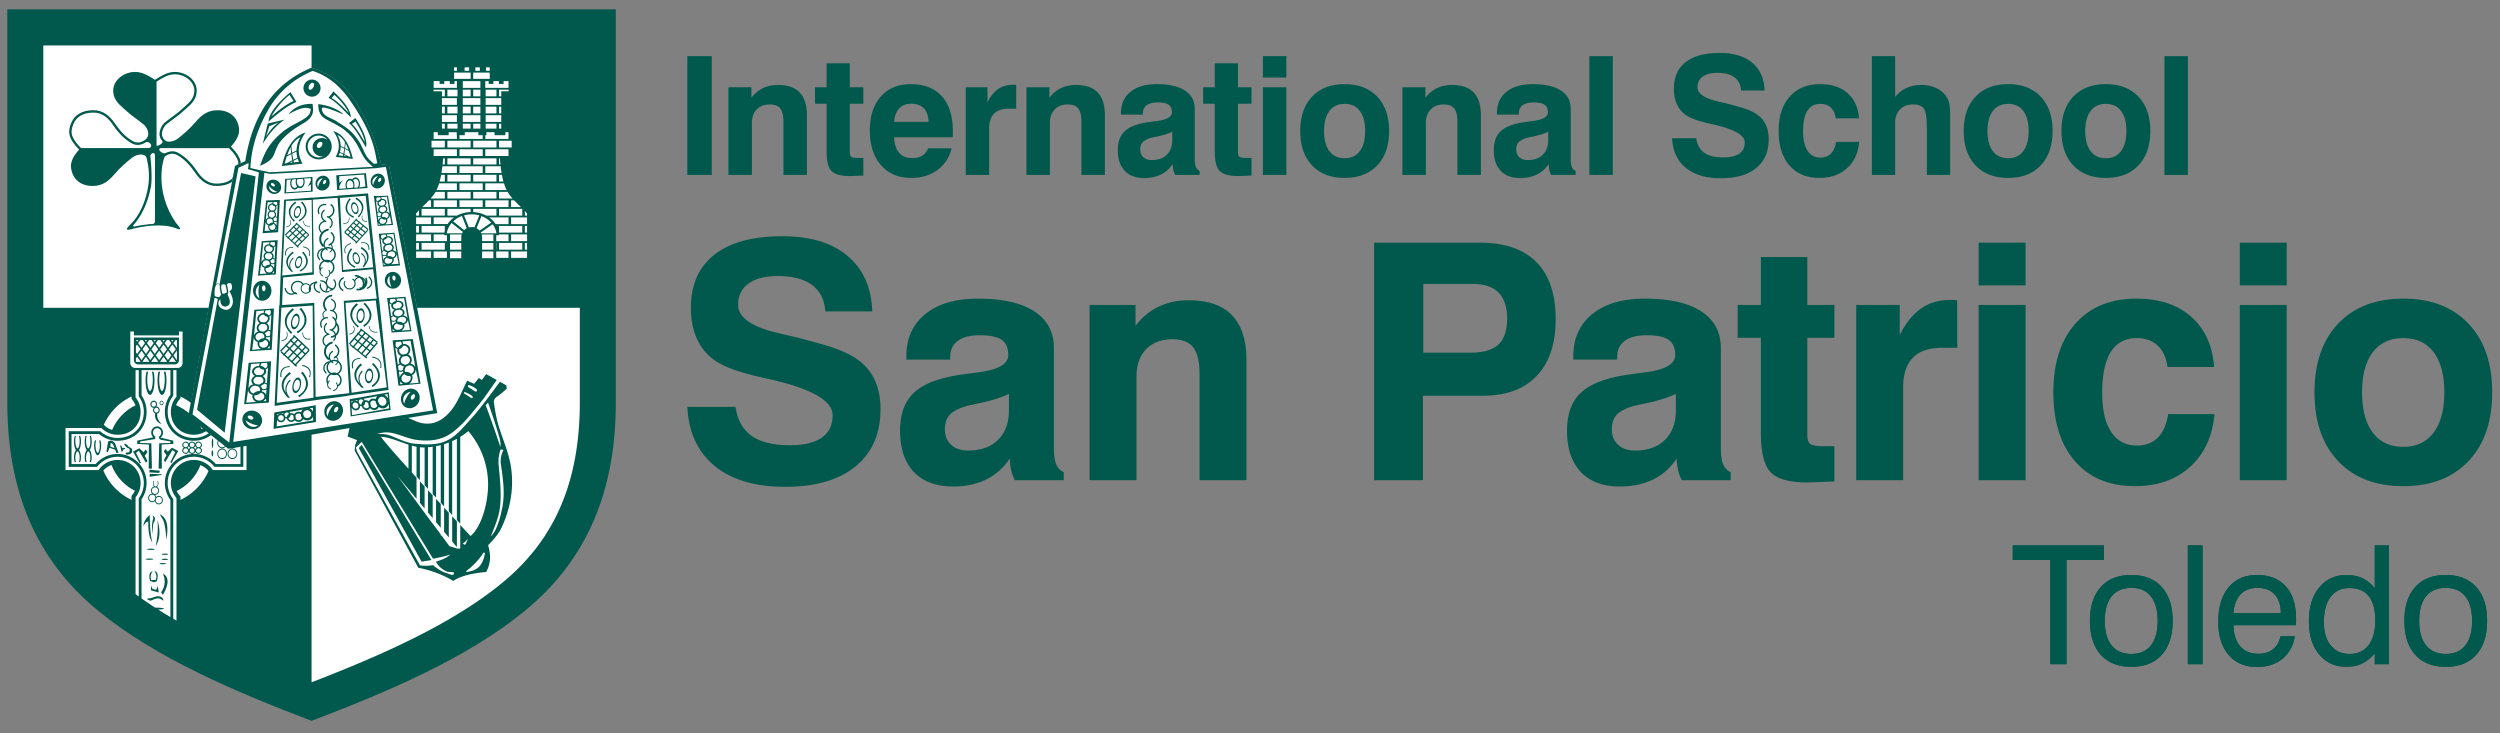 <svg viewBox="0 0 757 222" xmlns="http://www.w3.org/2000/svg" xml:space="preserve" style="fill-rule:evenodd;clip-rule:evenodd;stroke-linejoin:round;stroke-miterlimit:2"><rect x="0" y="0" width="757" height="222" fill="#808080" stroke="none"/><path d="M2.214 2.832h184.252v119.063c0 26.138-8.26 47.274-27.555 63.079-17.381 14.236-41.233 24.41-64.571 33.297-23.339-8.887-47.191-19.061-64.571-33.297-19.296-15.805-27.555-36.941-27.555-63.079V2.832Z" style="fill:#00594c"/><path style="fill:#fff" d="M13.114 13.762h81.227v79.435H13.114zM94.341 93.197v113.399l.442-.17 2.155-.839 2.152-.848 2.145-.855 2.137-.862 2.128-.871 2.119-.882 2.109-.89 2.095-.901 2.081-.91 2.066-.922 2.048-.932 2.03-.943 2.012-.955 1.991-.968 1.97-.98 1.944-.993 1.921-1.005 1.897-1.018 1.865-1.032 1.839-1.044 1.808-1.059 1.777-1.074 1.745-1.088 1.71-1.1 1.674-1.116 1.637-1.131 1.601-1.143 1.562-1.16 1.522-1.174 1.465-1.175 1.557-1.314 1.481-1.32 1.418-1.342 1.358-1.363 1.3-1.383 1.241-1.405 1.187-1.427 1.133-1.45 1.079-1.473 1.026-1.497.975-1.523.926-1.549.878-1.573.828-1.603.784-1.632.736-1.659.689-1.69.643-1.722.6-1.754.553-1.787.509-1.82.466-1.855.42-1.89.377-1.926.331-1.959.288-1.997.242-2.034.201-2.07.153-2.106.112-2.142.066-2.181.023-2.27V93.197H94.341Z"/><path d="M23.968 45.289c-2.065-2.066-3.292-4.09-2.978-6.008.658-4.029 3.338-5.897 7.32-5.907 2.612-.007 4.706 1.398 6.463 3.988 1.548 2.283 3.406 4.304 5.604 5.453 1.28.67 2.585.228 3.574-.467 1.747-1.326.731-3.687-.469-4.68-1.674-1.387-3.513-2.508-5.049-3.943-1.471-1.372-3.249-2.571-3.893-4.582-1.51-4.715 3.651-8.179 7.835-7.194 1.805.425 3.18 1.379 4.548 2.217 1.367-.838 2.741-1.792 4.548-2.217 4.183-.985 9.343 2.479 7.834 7.194-.644 2.011-2.422 3.21-3.893 4.582-1.536 1.435-3.374 2.558-5.049 3.943-.749.619-1.78 2.519-1.114 3.905.216.452.79 1.126 1.319 1.254.982.239 2.362-.161 3.116-.732 2.03-1.54 3.777-3.115 5.66-5.286 2.05-2.363 3.741-3.332 6.351-3.43 2.698-.101 5.992 1.209 6.651 5.237.313 1.918-.523 3.663-2.421 5.785 1.743 1.743 2.889 3.456 3.016 5.101-.893 1.465-1.828 3.647-2.69 5.543-1.221.853-2.801 1.266-4.668 1.271-2.611.007-4.706-1.399-6.462-3.988-1.548-2.284-3.407-4.304-5.604-5.453-1.281-.67-2.585-.228-3.575.466-.705 1.078-3.215 10.743 3.35 20.163.609.8 2.54 2.65-.036 1.616-4.093-1.643-10.612-.547-13.406.265-1.22.355-2.269.405-.41-1.358 2.855-2.706 4.87-7.372 5.492-12.053.373-2.809.093-5.684-.534-8.136-.431-1.587-3.038-1.116-4.188-.243-2.03 1.54-3.778 3.114-5.66 5.285-2.051 2.364-3.742 3.333-6.351 3.431-2.698.101-5.993-1.209-6.651-5.237-.313-1.919.522-3.664 2.42-5.785Z" style="fill:#00594c"/><path d="M45.526 47.347c.093.573.68 6.542.164 9.244-.906 4.567-2.538 8.264-4.894 11.091-.67.725-.616 1.015.164.87 1.391-.337 2.995-.517 4.675-.707.864.072 1.293-.218 1.287-.87V47.13c0-1.504-1.513-.512-1.396.217Zm-1.593-4.122-.234.129-.241.117-.25.107-.259.093-.268.078-.275.06-.282.043-.29.021-.294-.001-.299-.027-.301-.053-.302-.081-.301-.11-.292-.138-.442-.244-.427-.261-.417-.281-.408-.298-.397-.315-.389-.331-.379-.345-.37-.359-.361-.372-.351-.384-.343-.394-.335-.405-.326-.414-.317-.423-.311-.43-.296-.427-.323-.457-.322-.419-.328-.389-.335-.36-.339-.33-.346-.301-.351-.271-.358-.242-.364-.213-.371-.184-.378-.156-.389-.128-.397-.099-.409-.072-.42-.043-.435-.013-.684.022-.651.063-.615.103-.577.144-.539.182-.501.221-.465.26-.427.298-.392.339-.358.381-.322.424-.289.471-.253.519-.216.57-.177.623-.135.67-.034.296-.004.294.023.3.051.307.079.314.108.322.135.329.165.337.192.344.218.349.247.355.271.359.296.364.32.367.342.371.43.441h20.559c1.704-.535-.231-2.521-1.175-1.617Zm5.293-.281-.019-.172-.007-.068-.132-.119-.305-.389-.223-.42-.146-.438-.073-.441-.013-.437.038-.427.081-.414.116-.397.144-.379.167-.357.185-.334.2-.307.21-.278.22-.248.216-.201.339-.276.327-.257.328-.252.328-.247.328-.243.327-.24.324-.238.322-.236.32-.236.314-.236.311-.236.305-.239.3-.242.293-.244.286-.248.284-.26.283-.259.289-.258.29-.253.286-.252.283-.249.275-.249.266-.251.256-.253.243-.256.228-.26.212-.267.195-.272.177-.281.156-.29.137-.302.114-.316.107-.383.074-.374.042-.364.011-.353-.017-.343-.045-.334-.07-.324-.095-.315-.12-.306-.143-.297-.165-.287-.187-.277-.207-.266-.227-.254-.245-.242-.263-.229-.279-.215-.293-.2-.307-.186-.319-.169-.329-.152-.339-.134-.346-.116-.352-.098-.356-.078-.361-.058-.361-.038-.362-.017-.359.004-.359.026-.354.048-.352.07-.3.077-.297.089-.29.1-.284.108-.278.117-.273.125-.27.132-.265.138-.262.144-.261.149-.259.154-.257.155-.258.159-.258.16-.258.161-.156.096v19.456c.515.032 1.873-.716 1.819-1.235ZM72.148 49.1l-.079-.314-.108-.323-.136-.329-.164-.336-.192-.344-.219-.349-.246-.355-.271-.36-.297-.363-.319-.368-.343-.37-.43-.441H48.558c-1.084.49.834 1.93 1.637 1.488l.241-.117.25-.107.259-.093.267-.079.276-.06.281-.043.29-.021.294.002.3.026.301.053.302.081.301.111.291.137.443.245.427.261.417.28.408.299.397.314.388.331.379.346.37.359.361.371.352.385.343.394.335.405.326.414.317.422.31.431.297.427.322.456.323.419.328.39.334.36.34.33.346.301.351.271.357.242.364.213.371.184.379.156.388.128.398.099.408.072.421.043.435.013.684-.022.651-.064.614-.103.578-.143.538-.182.502-.222.464-.259.428-.298.392-.339c.231-1.385 1.093-3.287 1.765-4.549l-.051-.306ZM125.996 76.141h4.535v1.948h-4.535v-1.948Zm5.317 0h4.021v1.948h-4.021v-1.948Zm18.947 0h3.72v1.948h-3.72v-1.948Zm4.501 0h4.837v1.948h-4.837v-1.948Zm-28.765-2.579h.88v2.032h-.88v-2.032Zm1.662 0h7.034v2.032h-7.034v-2.032Zm22.602 0h.065v2.032h-.065v-2.032Zm.845 0h7.035v2.032h-7.035v-2.032Zm7.817 0h.676v2.032h-.676v-2.032Zm-32.926-2.579h4.535v2.032h-4.535v-2.032Zm5.317 0h3.208a7.923 7.923 0 0 0-.003.218v.016h.816v1.798h-4.021v-2.032Zm19.768 0h2.899v2.032h-3.72v-1.798h.826v-.016c0-.073-.002-.145-.005-.218Zm3.68 0h4.837v2.032h-4.837v-2.032Zm-28.765-2.579h.88v2.032h-.88v-2.032Zm1.662 0h7.034v1.367c-.054.218-.095.44-.124.665h-6.91v-2.032Zm23.447 0h7.035v2.032h-7.035v-2.032Zm7.817 0h.676v2.032h-.676v-2.032Zm-32.926-2.579h4.535v2.031h-4.535v-2.031Zm5.317 0h6.198a7.492 7.492 0 0 0-1.981 2.031h-4.217v-2.031Zm16.78 0h5.887v2.031h-3.908a7.484 7.484 0 0 0-1.979-2.031Zm6.668 0h4.837v2.031h-4.837v-2.031Zm-27.885-2.142v1.594h-.88v-.618c.281-.333.576-.657.88-.976Zm.782-.438h7.034v2.032h-7.034v-2.032Zm7.815 0h7.035v.958a9.326 9.326 0 0 0-4.112 1.074h-2.923v-2.032Zm7.817 0h7.035v2.032h-3.119a9.299 9.299 0 0 0-3.916-1.066v-.966Zm7.815 0h7.035v2.032h-7.035v-2.032Zm8.493 2.032h-.676V63.9c.231.249.458.501.676.759v.618Zm-29.709-4.611h.642v2.032h-2.679c.686-.674 1.384-1.339 2.037-2.032Zm1.424 0h7.035v2.032h-7.035v-2.032Zm7.816 0h7.034v2.032h-7.034v-2.032Zm7.817 0h7.034v2.032h-7.034v-2.032Zm7.815 0h.942c.653.693 1.352 1.358 2.037 2.032h-2.979v-2.032Zm-22.867-2.579h2.798v2.032h-4.302c.563-.639 1.079-1.308 1.504-2.032Zm3.579 0h7.035v2.032h-7.035v-2.032Zm7.817 0h7.035v2.032h-7.035v-2.032Zm7.815 0h2.595c.424.724.94 1.393 1.504 2.032h-4.099v-2.032Zm-18.131-2.579h5.374v2.032h-6.158c.079-.158.154-.316.223-.478.215-.505.399-1.023.561-1.554Zm6.155 0h7.034v2.032h-7.034v-2.032Zm7.817 0h5.66c.166.526.357 1.043.575 1.554.07.162.144.32.222.478h-6.457v-2.032Zm-13.369-2.579h1.115v2.031h-1.561a23.55 23.55 0 0 0 .446-2.031Zm1.896 0h7.035v2.031h-7.035v-2.031Zm7.817 0h7.035v2.031h-7.035v-2.031Zm7.815 0h.867c.129.699.283 1.373.47 2.031h-1.337v-2.031Zm-17.158-2.58h4.401v2.032h-4.679c.107-.663.197-1.34.278-2.032Zm5.182 0h7.034v2.032h-7.034v-2.032Zm7.816 0h4.658c.078.703.167 1.378.274 2.032h-4.932v-2.032Zm-12.253-2.404v1.857h-.682c.068-.61.133-1.229.198-1.857h.484Zm7.816 0v1.857h-7.035v-1.857h7.035Zm7.817 0v1.857h-7.035v-1.857h7.035Zm1.222 1.857h-.442v-1.857h.282c.048.641.1 1.258.16 1.857Zm-20.234-4.612h7.035v2.032h-7.035V45.19Zm7.816 0h7.034v2.032h-7.034V45.19Zm7.817 0h7.034v2.032h-7.034V45.19Zm-16.284-2.579h4.03v2.032h-4.03v-2.032Zm4.811 0h7.035v2.032h-7.035v-2.032Zm7.817 0h7.035v2.032h-7.035v-2.032Zm7.815 0h3.827v2.032h-3.827v-2.032Zm-19.792-2.579h1.263v.892h3.266v-.892h2.459v.892h.047v1.14h-7.035v-2.032Zm9.431 0h4.106v.892h1.313v1.14h-7.034v-1.14h1.615v-.892Zm6.549 0h2.459v.892h3.266v-.892h.962v2.032h-7.034v-1.14h.347v-.892Zm-13.475-2.58h.874v1.491h-.874v-1.491Zm1.655 0h3.063v1.491h-3.063v-1.491Zm4.66 0h2.375v1.491h-2.375v-1.491Zm3.157 0h2.17v1.491h-2.17v-1.491Zm3.769 0h3.266v1.491h-3.266v-1.491Zm4.046 0h.671v1.491h-.671v-1.491Zm-17.287-2.578h4.53v2.032h-4.53v-2.032Zm6.315 0h5.327v2.032h-5.327v-2.032Zm6.926 0h4.717v2.032h-4.717v-2.032Zm-13.241-2.58h.874v2.032h-.874v-2.032Zm1.655 0h3.063v2.032h-3.063v-2.032Zm4.66 0h2.375v2.032h-2.375v-2.032Zm3.157 0h2.17v2.032h-2.17v-2.032Zm3.769 0h3.266v2.032h-3.266v-2.032Zm4.046 0h.671v2.032h-.671v-2.032Zm-17.287-2.579h4.53v2.032h-4.53v-2.032Zm6.315 0h5.327v2.032h-5.327v-2.032Zm6.926 0h4.717v2.032h-4.717v-2.032Zm-15.778-2.579h3.411v2.032h-.874v-1.537h-2.537v-.495Zm4.192 0h3.163v.038h-.1v1.994h-3.063v-2.032Zm4.66 0h2.375v2.032h-2.375v-2.032Zm3.157 0h2.17v2.032h-2.17v-2.032Zm3.669 0h3.366v2.032h-3.266v-1.994h-.1v-.038Zm4.146 0h2.911v.495h-2.24v1.537h-.671v-2.032Zm-19.792-2.58h1.795v.842h1.42v-.842h1.675v.842h1.419v-.842h.726v2.033h-7.035v-2.033Zm8.82 0h5.327v2.033h-5.327v-2.033Zm6.813 0h1.026v.842h1.42v-.842h1.675v.842h1.419v-.842h1.494v2.033h-7.034v-2.033Zm-9.461-2.579h5.023v1.899h-5.023v-1.899Zm5.805 0h5.002v1.899h-5.002v-1.899Zm-4.942-1.602v1.055h-.863v-1.055h.863Zm6.95 1.055h-1.369v-1.055h1.369v1.055Zm-3.246 0h-1.37v-1.055h1.37v1.055Zm6.24 0h-1.117v-1.055h1.117v1.055Zm-12.028 54.711h3.406v1.605c0 .146.01.288.03.428h-3.436v-2.033Zm9.713 0h3.407v2.033h-3.436c.02-.14.029-.282.029-.428v-1.605Zm-9.713-2.579h3.406v2.032h-3.406v-2.032Zm9.713 0h3.407v2.032h-3.407v-2.032Zm-9.713-2.579h3.537a3.15 3.15 0 0 0-.131.9v1.132h-3.406v-2.032Zm9.581 0h3.539v2.032h-3.407v-1.132a3.15 3.15 0 0 0-.132-.9Zm-9.088-3.475c-.786.896-1.308 1.971-1.465 3.139h4.632c.065-.15.141-.293.227-.429l-3.394-2.71Zm3.125-2.092a7.723 7.723 0 0 0-2.658 1.609l3.339 2.666c.226-.233.486-.431.774-.586l-1.455-3.689Zm8.863 1.978c-.779-.849-1.799-1.528-2.973-1.96l-1.476 3.662c.351.187.663.437.92.736l3.529-2.438Zm1.567 3.253h-4.587a3.587 3.587 0 0 0-.129-.264l3.577-2.473a5.874 5.874 0 0 1 1.139 2.737Zm-5.177-5.419a8.692 8.692 0 0 0-1.998-.309l-.668-.001a8.715 8.715 0 0 0-1.948.296l1.436 3.638c.164-.047 1.003-.087 1.18-.107.184.018.363.053.538.102l1.46-3.619Z" style="fill:#fff"/><path d="m141.459 115.282 2.114.94 1.41-1.763.941.587 1.292-1.762 3.189 1.78c-1.859 2.595-3.582 5.297-5.644 7.734-2.365 2.794-4.12 5.316-7.705 8.077-2.986 2.302-6.733 2.915-11.06 2.299-2.611-.371-5.282-1.794-7.891-2.174-1.418-.207-2.611.02-4.04.435 1.678-.083 3.072.02 4.412.559 2.372.952 4.664 2.122 7.209 2.362 3.06.287 6.523.464 9.32-.809 3.298-1.501 5.271-4.152 7.706-6.834 3.07-3.384 5.882-7.428 8.673-11.103l1.94 1.082.116 1.057c-.978.783-1.901 1.642-2.935 2.35-.579.394-1.075.948-.941 1.879.338 2.333.724 4.676 1.409 6.931 1.237 4.064 3.104 8.164 3.761 12.57.916 6.155-.108 12.321-2.82 18.21-.832 1.806-2.331 3.603-4.112 5.404.853 3.017.856 5.319-.587 8.106-4.015.353-7.539 1.096-9.987 2.703-2.936-1.773-6.383-3.162-10.573-3.994l-19.267-35.48.118-1.527.587-1.645-2.819-1.057c.234-1.136.47-2.272.705-3.407l4.229-2.115c3.916-.157 7.838-.724 11.749-.47 1.568.102 2.987.986 4.464 1.527 2.048.751 4.827.957 7.519-.939 4.108-2.896 5.43-7.51 7.518-11.513Zm1.026 47.034c3.466-2.915 5.377-10.475 5.308-15.849-.084-6.392-2.446-11.746-5.982-15.924a23.77 23.77 0 0 1-2.446 1.734v26.299c-.337-.36-.676-.725-1.019-1.095v-24.613c-.471.257-.947.492-1.426.708v22.373c-.338-.362-.675-.728-1.018-1.096v-20.851c-.472.184-.948.349-1.426.496v18.82a492.59 492.59 0 0 0-1.019-1.099v-17.435c-.47.12-.945.224-1.424.314v15.581l-1.018-1.103v-14.31c-.472.068-.946.121-1.426.164v12.599a439.52 439.52 0 0 1-1.017-1.108v-11.426c-.475.01-.951-.015-1.428-.068v9.938l-1.017-1.116v-8.978c-.477-.09-.952-.203-1.426-.334v8.138c.466.515.943 1.038 1.426 1.567v6.389l-5.794-6.94 10.368 14.073.314.415h.048l2.394 3.236v.346h.256l2.381 3.214 2.252.69v.034h.11l.335.102-.086-.102h.66v-7.13c1.086 1.167 2.134 2.29 3.12 3.347Zm-15.412-10.152 1.499 1.795v-6.645a564.33 564.33 0 0 1-1.428-1.556v6.43l-.071-.024Zm2.486 2.979 1.456 1.743v-6.917l-1.426-1.546v6.72h-.03Zm2.474 2.963 1.424 1.707v-7.199c-.473-.514-.948-1.028-1.424-1.542v7.034Zm2.443 2.927 1.426 1.708v-7.494l-1.426-1.536v7.322Zm2.444 2.928 1.426 1.708v-7.794l-1.426-1.531v7.617Zm-13.237-29.326c-2.923-.926-5.78-2.279-8.337-2.372 1.328 1.806 4.462 5.396 8.337 9.687v-7.315Zm-14.158-.833-1.772 1.693.322 1.128 19.098 34.572c1.154.135 2.364.215 3.95-.08a12.412 12.412 0 0 0 3.545 2.256l2.176.725.565-.161v-.645l-1.855-.161c-1.611-.592-2.793-1.613-3.545-3.063 1.846-.541 3.364-1.205 4.352-2.175-1.559.591-3.466.913-5.238 1.289l-21.598-35.378Zm0 .887-.886.967 19.018 34.41 2.983-.483-21.115-34.894Zm32.155 28.407a6.977 6.977 0 0 1-1.594 1.569l.771.309c.361-.583.602-1.226.823-1.878Zm-.613 9.897.249.195c1.455-.199 2.894-.579 3.969-1.825.915-1.061 1.294-2.447 1.561-3.809l-.338-.32a22.473 22.473 0 0 1-5.441 5.759Zm7.562-10.642c1.162-.848 2.504-3.725 3.485-8.744.796-4.056.254-8.391-.441-12.95-.233-1.523.1-3.034.774-4.427l-.831-.166c-.516 1.31-.782 2.977-.607 4.87.395 4.309.877 8.545.386 12.673-.327 2.749-1.452 5.595-2.766 8.744Zm-.846-40.44-.721.765c1.549 4.08 3.005 8.345 4.448 12.642.08-.536.153-1.249-.361-3.06-1.012-3.567-2.187-7.013-3.366-10.347Zm-3.588-4.153c-.565-.481-1.257-.816-1.981-1.093-.279-.106-.435-.072-.492.139-.049.175-.078.323.091.426.561.339 1.131.658 1.65 1.058.327.253.703.409.915.138.134-.17.063-.458-.183-.668Zm-1.281 2.118c-.566-.481-1.26-.816-1.982-1.093-.479-.183-.66.208-.298.426.561.339 1.13.658 1.649 1.059.568.437 1.322.197.631-.392Z" style="fill:#00594c"/><path d="M56.22 137.132c.397 0 .721-.311.721-.693 0-.382-.324-.693-.721-.693a.708.708 0 0 0-.72.693c0 .382.323.693.72.693Zm-4.855 13.925-.205-.325-.19-.335-.175-.341-.161-.351-.147-.359-.13-.369-.115-.375-.098-.38-.081-.387-.064-.394-.046-.399-.028-.403-.01-.433.044-.869.134-.871.217-.842.297-.807.371-.768.44-.724.506-.675.565-.622.623-.567.675-.505.724-.441.768-.37.807-.297.842-.217.871-.133.876-.045.577.019.552.052.542.086.53.12.519.15.505.181.49.211.472.239.457.265.438.292.42.316.399.341.378.363.356.386.03.035h7.481v-9.084h-8.516l-.039.032-.33.26-.344.244-.355.228-.367.211-.378.194-.389.176-.398.157-.408.138-.416.119-.425.099-.431.076-.438.056-.444.034-.469.013-.893-.042-.886-.126-.854-.208-.819-.285-.776-.362-.73-.434-.679-.501-.623-.566-.563-.625-.497-.68-.429-.73-.358-.774-.282-.815-.205-.849-.124-.879-.041-.882.01-.429.028-.402.046-.399.064-.394.081-.387.098-.38.115-.375.13-.368.147-.36.161-.351.175-.342.191-.334.204-.324.217-.313.03-.041v-7.424h-8.745v7.664l.028.039.197.305.183.313.172.319.159.33.146.336.13.343.118.348.103.357.088.363.072.368.058.372.041.379.025.382.008.405-.038.885-.119.881-.197.852-.274.818-.349.777-.422.734-.493.682-.56.628-.622.565-.681.501-.734.43-.782.359-.824.28-.863.203-.894.122-.909.04-.466-.012-.444-.034-.437-.056-.433-.076-.424-.099-.416-.119-.407-.138-.399-.157-.389-.176-.377-.194-.366-.211-.357-.227-.343-.245-.331-.26-.038-.032h-8.348v9.084h7.313l.03-.036.355-.385.378-.363.4-.341.418-.316.439-.292.456-.265.474-.239.489-.211.505-.181.519-.15.531-.12.542-.086.551-.052.576-.019.877.044.871.134.843.217.807.297.768.37.723.441.676.505.622.566.566.623.506.676.44.723.37.767.297.808.217.842.134.872.043.867-.008.411-.025.381-.041.379-.058.373-.072.366-.088.364-.103.357-.118.35-.13.342-.146.337-.159.328-.171.321-.184.312-.197.305-.028.041v30.053l1.614 1.114 1.675 1.115.815.526c1.486.001 2.695.141 2.695.311 0 .133-.735.245-1.761.29l1.705 1.062 1.777 1.073.225.132v-35.437l-.03-.04-.217-.314Zm19.005-18.512c.811 0 1.473.715 1.473 1.595 0 .879-.662 1.594-1.473 1.594s-1.472-.715-1.472-1.594c0-.88.661-1.595 1.472-1.595Zm0 3.27c.811 0 1.473.717 1.473 1.595 0 .879-.662 1.594-1.473 1.594s-1.472-.715-1.472-1.594c0-.878.661-1.595 1.472-1.595Zm-3.1-3.27c.811 0 1.473.715 1.473 1.595 0 .879-.662 1.594-1.473 1.594s-1.473-.715-1.473-1.594c0-.88.662-1.595 1.473-1.595Zm0 3.27c.811 0 1.473.717 1.473 1.595 0 .879-.662 1.594-1.473 1.594s-1.473-.715-1.473-1.594c0-.878.662-1.595 1.473-1.595Zm-2.926-3.066c.118 0 .214.653.214 1.451 0 .8-.096 1.452-.214 1.452-.117 0-.213-.652-.213-1.452 0-.798.096-1.451.213-1.451Zm-.038 3.598c.139 0 .252.413.252.919 0 .508-.113.92-.252.92s-.253-.412-.253-.92c0-.506.114-.919.253-.919Zm-9.124-1.633c0-.458.53-.998 1.038-.998.509 0 .826.272.973.652.146-.38.528-.652.974-.652.445 0 .826.272.972.652.147-.38.467-.652.975-.652s1.037.54 1.037.998c0 .458-.209.688-.517.862.308.173.517.405.517.863 0 .458-.529.998-1.037.998-.508 0-.828-.273-.975-.654a1.037 1.037 0 0 1-.972.654 1.04 1.04 0 0 1-.974-.654c-.147.381-.464.654-.973.654-.508 0-1.038-.54-1.038-.998 0-.458.21-.69.518-.863-.308-.174-.518-.404-.518-.862Zm-30.663 3.706c0 .752-.085 1.061-.225 1.464h-.382c.122-.338.199-.811.199-1.335 0-1.025-.292-1.861-.65-1.861-.359 0-.65 1.087-.65 1.861s.076.997.198 1.335h-.382c-.141-.403-.225-.712-.225-1.464 0-.749.251-1.77.61-2.151-.36-.446-.61-1.411-.61-2.525 0-.647.084-1.243.225-1.716h.382c-.122.396-.198.657-.198 1.565 0 .909.291 2.18.649 2.18.359 0 .65-.979.65-2.18 0-.614-.077-1.169-.198-1.565h.382c.141.473.225.836.225 1.716 0 .881-.248 2.079-.608 2.525.36.379.608 1.4.608 2.151Zm3.253 0c0 .752-.084 1.061-.225 1.464h-.382c.122-.338.198-.811.198-1.335 0-1.025-.291-1.861-.649-1.861-.359 0-.65 1.087-.65 1.861s.076.997.198 1.335h-.382c-.141-.403-.226-.712-.226-1.464 0-.751.25-1.772.609-2.151-.36-.446-.609-1.411-.609-2.525 0-.647.085-1.243.226-1.716h.382c-.122.396-.198.657-.198 1.565 0 .909.291 2.18.65 2.18.358 0 .649-.979.649-2.18 0-.614-.076-1.169-.198-1.565h.382c.141.473.225.836.225 1.716 0 .881-.25 2.078-.61 2.524.36.38.61 1.401.61 2.152Zm1.793-.566c-.585 0-1.058-1.696-1.058-2.786 0-1.092.084-1.245.225-1.717h.382c-.122.396-.198.658-.198 1.566 0 .907.29 2.178.649 2.178.358 0 .649-.978.649-2.178 0-.616-.076-1.17-.198-1.566h.383c.141.472.225.625.225 1.717 0 1.09-.474 2.786-1.059 2.786Zm20.793 25.524c-.092-1.528-.195-2.959-.587-4.785-.252-1.179-.873-1.911-1.407-2.858 2.441 1 2.67 4.168 1.994 7.643Zm-4.538 12.295 1.351-.099c.342-.942.201-1.838-.424-2.685.899.258 1.331 1.076.733 3.11a.456.456 0 0 1-.033-.029l-.805.366-1.014-.386-.129.112c-.598-2.035-.167-2.851.732-3.112-.632.86-.769 1.767-.411 2.723Zm.346-19.565c.791.382 1.094 1.024.322 2.237-.234 1.252-.28 2.407-.352 3.573-.084-1.343-.233-2.633.089-4.319.323-.497.166-.995-.059-1.491Zm.711 10.223c0 .102-.534.185-1.187.185-.654 0-1.187-.083-1.187-.185 0-.103.533-.187 1.187-.187.653 0 1.187.084 1.187.187Zm-1.114 11 .44.993 1.084.28.498-1.118.294 1.926-2.375-.684.059-1.397Zm1.37-11.901c.592-2.754.795-5.431.528-8.018.887 2.898.93 5.616-.528 8.018Zm.964-12.697c-.579 0-1.067-.433-1.189-1.006a1.19 1.19 0 0 1-.819.333c-.672 0-1.221-.58-1.221-1.289 0-.708.548-1.286 1.218-1.288a1.32 1.32 0 0 1-.372-.924c0-.598.391-1.104.917-1.246-.181-.237-.297-.595-.297-.995 0-.246.044-.476.12-.673h.229a1.373 1.373 0 0 0-.165.673c0 .446.187.826.442.953.092.002.181.015.266.038.31-.062.55-.484.55-.991 0-.258-.064-.495-.166-.673h.229c.077.197.12.427.12.673 0 .482-.167.905-.415 1.125.366.224.613.64.613 1.116 0 .707-.548 1.286-1.218 1.288.168.172.288.392.342.641.217-.207.503-.332.816-.332.673 0 1.222.579 1.222 1.287 0 .71-.549 1.29-1.222 1.29Zm.141-9.541-3.04-.148.105-.81 3.11.295-.175.663Zm.629.406.14.221-3.669.553v-.885l3.529.111Zm.429 26.897c.54 0 .981.084.981.185 0 .103-.441.187-.981.187-.541 0-.983-.084-.983-.187 0-.101.442-.185.983-.185Zm4.666-33.916-2.038 3.619-.349-.226 1.494-3.045-.854-.657-2.154 3.641-.465-.494.814-1.584-.795-1.152.485-.74.718.823 1.261-1.214 1.883 1.029Zm-5.976-24.043h.488c-.155.62-.253 1.488-.253 2.446 0 1.877.373 3.407.832 3.407.459 0 .832-1.53.832-3.407 0-.958-.098-1.826-.254-2.446h.489c.181.74.289 1.671.289 2.681 0 2.399-.608 4.356-1.356 4.356-.748 0-1.356-1.957-1.356-4.356 0-1.01.108-1.941.289-2.681Zm1.534 9.468c0 .359-.27.654-.603.654-.332 0-.604-.295-.604-.654 0-.36.272-.654.604-.654.333 0 .603.294.603.654Zm-1.969.404c0 .259-.084.497-.224.684h.024c.554 0 1.004.489 1.004 1.089 0 .498-.312.919-.736 1.047-.169 1.248.444 2.271 1.288 3.226-1.34-.551-2.123-1.534-1.938-3.268-.365-.163-.623-.553-.623-1.005 0-.259.084-.498.225-.686l-.025.001c-.554 0-1.005-.489-1.005-1.088 0-.599.451-1.089 1.005-1.089.554 0 1.005.49 1.005 1.089Zm-3.475-7.191c0-1.01.109-1.941.289-2.681h.489c-.155.62-.254 1.488-.254 2.446 0 1.877.374 3.407.833 3.407.458 0 .831-1.53.831-3.407 0-.958-.098-1.826-.253-2.446h.489c.18.74.289 1.671.289 2.681 0 2.399-.609 4.356-1.356 4.356-.748 0-1.357-1.957-1.357-4.356Zm-2.511 18.207 4.854-1.005a1.917 1.917 0 0 1-.626-1.428c0-1.035.8-1.879 1.781-1.879.982 0 1.782.844 1.782 1.879 0 .627-.295 1.184-.744 1.526l3.854.907.035.995-3.564.185.07 7.298h-.979l.176-7.667 3.423-.111-.035-.442-2.9-.516-.518-.39v-.621c.392-.224.658-.662.658-1.164 0-.73-.565-1.326-1.258-1.326-.692 0-1.257.596-1.257 1.326 0 .514.28.96.686 1.18v.636l-.232.175-4.333.7-.035.442 3.424.111.175 7.667h-.978l.07-7.298-3.564-.185.035-.995Zm-6.262 3.786c-.211-.466-.254-.593-.464-1.058l-1.679-.571-.473 1.298-.459-.099.49-3.024c.229-.251.616-.304 1.026-.33a2.22 2.22 0 0 1 1.113.897c.401 1.024.634 1.708 1.034 2.732l-.588.155Zm1.878-1.001.082.323-.445.33-.446-1.983.357.046.297.762.585-.126.308.339-.738.309Zm2.578 1.018c-.379.373-.989.445-1.507.415-.168-.01-.265-.395-.139-.513.25-.235.742-.014.974-.269.199-.22.254-.656.093-.906-.194-.298-.522-.212-.766-.465-.232-.24-.853-.711-.811-1.051.02-.169.602.085.742.171.277.172.445.495.695.709.285.244.769.302.905.661.147.391.106.961-.186 1.248Zm4.432 2.865-2.154-3.641-.854.658 1.495 3.044-.35.226-2.037-3.621 1.882-1.027 1.261 1.214.719-.823.484.74-.795 1.152.815 1.584-.466.494Zm1.154 15.86c.005 3.103.208 5.938.762 8.296-.666-1.093-1.244-2.521-1.202-6.277-.618-.124-1.066.649-1.524 1.368.224-1.46.878-2.589 1.964-3.387Zm-.095 13.176c.653 0 1.187.083 1.187.185 0 .103-.534.187-1.187.187-.654 0-1.187-.084-1.187-.187 0-.102.533-.185 1.187-.185Zm2.858 12.086c-.882-.104-1.546.311-2.257.59-.582.23-1.027-.195-1.407-.528.733-.082 1.432-.161 1.847-.341.908-.395 1.67-.504 2.316-.249.63.25.879.745.85 1.243-.42-.333-.848-.655-1.349-.715Zm1.233-1.087-.559-.778c1.232-1.739 1.408-3.647.527-5.715 1.652.965 2.131 2.79.032 6.493Zm.599-10.565c-.54 0-.982-.084-.982-.186 0-.103.442-.187.982-.187.541 0 .983.084.983.187 0 .102-.442.186-.983.186Zm0-1.553c-.54 0-.982-.084-.982-.187s.442-.186.982-.186c.541 0 .983.083.983.186s-.442.187-.983.187Zm-8.786-60.483v.152l.054-.076-.054-.076Zm17.985 28.568c.084-.219.246-.402.454-.519a1.012 1.012 0 0 1-.454-.518 1.018 1.018 0 0 1-.452.519c.207.116.368.299.452.518Zm-.972-.687c.397 0 .721-.311.721-.693 0-.382-.324-.694-.721-.694a.709.709 0 0 0-.72.694c0 .382.323.693.72.693Zm-.975.687c.084-.219.247-.402.454-.519a1.012 1.012 0 0 1-.454-.518 1.018 1.018 0 0 1-.452.519c.207.116.368.299.452.518Zm-.972-.687c.397 0 .721-.311.721-.693 0-.382-.324-.694-.721-.694a.71.71 0 0 0-.72.694c0 .382.323.693.72.693Zm-11.677-32.438h-.714l.357.496.357-.496Zm3.554 47.478a.932.932 0 0 0-.792.456c-.018.18-.07.348-.151.499l-.002.041c0 .549.426.998.945.998.521 0 .946-.449.946-.998 0-.548-.425-.996-.946-.996Zm-1.162-.891c.521 0 .945-.448.945-.997a.993.993 0 0 0-.675-.956.531.531 0 0 1-.272-.042c-.519.002-.943.45-.943.998 0 .549.425.997.945.997Zm-5.781-45.74v.152l.054-.076-.054-.076Zm.718-.847h-.714l.357.496.357-.496Zm.979 2.351 1.028-1.428-.664-.923h-.728l-.664.923 1.028 1.428Zm17.263 30.426c-.397 0-.721.311-.721.693 0 .382.324.693.721.693.397 0 .721-.311.721-.693 0-.382-.324-.693-.721-.693Zm-17.032 13.153.106-.317.094-.321.079-.328.066-.331.052-.337.036-.341.023-.346.008-.361-.04-.794-.121-.786-.196-.76-.268-.728-.334-.694-.398-.653-.456-.61-.512-.563-.563-.513-.61-.455-.654-.398-.693-.335-.729-.268-.76-.196-.786-.12-.799-.04-.514.016-.498.047-.489.078-.48.107-.467.136-.456.164-.442.19-.427.216-.413.239-.396.265-.378.285-.361.308-.342.328-.321.348-.269.327H20.81v-10.783h9.513l.262.227.299.234.31.221.322.206.332.191.341.174.35.16.361.142.367.125.375.106.384.089.39.07.395.05.401.031.415.011.839-.038.816-.112.783-.183.745-.254.704-.322.658-.386.61-.449.557-.506.501-.562.441-.611.38-.659.314-.7.248-.739.179-.773.108-.804.036-.819-.008-.359-.023-.344-.036-.342-.052-.337-.066-.332-.079-.327-.094-.322-.106-.315-.118-.31-.131-.303-.143-.298-.156-.288-.165-.283-.178-.275-.174-.246v-7.933h-.971v8.262a6.922 6.922 0 0 1 1.529 4.341c0 4.042-2.82 6.956-6.957 6.956a6.932 6.932 0 0 1-4.91-2.036H19.839v12.725h10.026a6.96 6.96 0 0 1 5.753-3.054c3.831 0 6.957 3.125 6.957 6.957 0 1.639-.574 3.15-1.529 4.341v29.345l.196.146.775.554v-29.717l.174-.246.178-.275.166-.282.155-.29.143-.296.131-.304.118-.309Zm-11.107-19.783.217.169.225.161.234.149.24.138.248.127.253.116.26.102.265.09.048.014a14.504 14.504 0 0 1 7.058-7.435l-.083-.216-.094-.219-.104-.214-.112-.211-.121-.204-.129-.199-.136-.193-.411-.535v-.704a17.468 17.468 0 0 0-8.4 8.568l.332.315.21.181Zm38.395 9.595c.662 0 1.202-.585 1.202-1.301 0-.717-.54-1.301-1.202-1.301-.661 0-1.201.584-1.201 1.301 0 .716.54 1.301 1.201 1.301Zm-3.1-3.271c.662 0 1.202-.584 1.202-1.3 0-.718-.54-1.302-1.202-1.302-.662 0-1.201.584-1.201 1.302 0 .716.539 1.3 1.201 1.3Zm-7.156-.033c.397 0 .721-.311.721-.693 0-.382-.324-.694-.721-.694-.397 0-.721.312-.721.694 0 .382.324.693.721.693Zm10.256.033c.662 0 1.202-.584 1.202-1.3 0-.718-.54-1.302-1.202-1.302-.661 0-1.201.584-1.201 1.302 0 .716.54 1.3 1.201 1.3Zm-36.585 5.351-.26.094-.319.138-.31.156-.299.174-.287.191-.275.208-.262.223-.249.239-.234.252-.005.006a17.473 17.473 0 0 0 8.548 8.903v-1.215l.41-.534.137-.194.129-.2.121-.203.112-.211.104-.214.004-.01a14.495 14.495 0 0 1-7.065-7.803Zm12.304 8.983c-.52 0-.945.449-.945.997 0 .549.425.998.945.998a.939.939 0 0 0 .794-.457 1.35 1.35 0 0 1 .151-.498l.001-.043c0-.548-.425-.997-.946-.997Zm12.078-14.028a.708.708 0 0 0-.72.693c0 .382.323.693.72.693.397 0 .721-.311.721-.693 0-.382-.324-.693-.721-.693Zm-15.623-26.289-1.029-1.428-.361.503v1.039h1.307l.083-.114Zm-1.584 1.959h12.815a1.51 1.51 0 0 0 1.505-1.505v-9.515h-1.133c.027.105.042.215.042.327v.838H40.546v-.838c0-.112.015-.222.042-.327h-1.133v9.515c0 .828.676 1.505 1.505 1.505Zm-.414-9.223h13.643v6.858c0 .713-.584 1.297-1.297 1.297H41.843a1.301 1.301 0 0 1-1.297-1.297v-6.858Zm26.724 36.518c.662 0 1.202-.585 1.202-1.301 0-.717-.54-1.301-1.202-1.301-.662 0-1.201.584-1.201 1.301 0 .716.539 1.301 1.201 1.301Zm-24.726-32.964-1.029-1.428-.361.502v1.851l.361.503 1.029-1.428Zm3.329 16.661c0 .401.302.729.673.729.371 0 .674-.328.674-.729 0-.402-.303-.73-.674-.73-.371 0-.673.328-.673.73Zm.804 1.773c0 .401.303.729.674.729.37 0 .673-.328.673-.729 0-.402-.303-.73-.673-.73-.371 0-.674.328-.674.73Zm-3.519-14.724.082.114h1.892l.082-.114-1.028-1.428-1.028 1.428Zm2.364-3.283-1.029 1.428 1.029 1.428 1.028-1.428-1.028-1.428Zm2.991 15.83c0 .241.181.438.404.438.223 0 .405-.197.405-.438s-.182-.438-.405-.438c-.223 0-.404.197-.404.438Zm-.628-16.257-1.028-1.428-1.028 1.428 1.028 1.428 1.028-1.428Zm-2.671 0-1.028-1.428-1.028 1.428 1.028 1.428 1.028-1.428Zm9.433 14.83-.456.549-.15.2-.144.207-.133.211-.125.218-.115.224-.106.23-.095.235-.01.028c3.218 1.507 6.337 3.956 7.726 7.237 1.007-.342 1.194-.684 1.956-1.41a17.472 17.472 0 0 0-8.348-8.455v.526Zm8.955 9.027a6.928 6.928 0 0 1-4.909 2.036c-4.024 0-6.956-2.981-6.956-6.956 0-1.735.639-3.324 1.696-4.545v-8.058h-.971v7.71l-.191.253-.197.283-.185.293-.171.301-.159.31-.146.317-.132.324-.118.332-.103.338-.088.344-.073.349-.058.356-.042.36-.025.364-.009.38.038.812.112.8.186.767.255.737.322.698.387.657.448.61.504.562.56.507.609.451.657.39.7.327.739.258.774.188.805.115.822.038.416-.011.401-.031.396-.05.389-.07.384-.089.375-.106.368-.125.359-.142.352-.16.341-.175.332-.191.32-.205.311-.221.299-.234.262-.227h9.683v10.783h-8.734l-.268-.326-.322-.349-.341-.328-.361-.308-.379-.285-.396-.265-.412-.239-.427-.216-.443-.19-.456-.164-.467-.136-.479-.107-.49-.078-.497-.047-.516-.017-.798.041-.786.12-.76.196-.729.268-.692.335-.654.398-.61.455-.563.513-.512.563-.457.61-.398.653-.335.694-.267.728-.196.76-.121.786-.04.796.009.38.025.364.042.36.058.356.073.35.088.343.103.339.118.332.132.324.146.317.159.309.171.302.185.293.196.284.192.253v36.221l.733.43.238.135v-37.133a6.927 6.927 0 0 1-1.696-4.547c0-3.831 3.124-6.956 6.956-6.956a6.96 6.96 0 0 1 5.753 3.054h10.196v-12.725h-11.04Zm-.814 12.61-.249-.239-.262-.223-.275-.208-.288-.191-.299-.174-.309-.156-.32-.138-.112-.04a14.496 14.496 0 0 1-7.181 7.818l.031.066.115.225.125.218.133.211.144.208.151.2.455.55v1.034a17.473 17.473 0 0 0 8.489-8.769l-.116-.14-.232-.252Zm-29.268-8.127c-.045.347-.075.842-.133 1.039-.06.198 1.305.519 1.305.519l-.53-1.208-.642-.35Zm8.302-26.485 1.028 1.428 1.029-1.428-1.029-1.428-1.028 1.428Zm4.007 1.855.082.114h1.892l.082-.114-1.028-1.428-1.028 1.428Zm2.363-3.283-1.028 1.428 1.028 1.428 1.028-1.428-1.028-1.428Zm2.671-.854 1.029-1.428-.665-.923h-.728l-.664.923 1.028 1.428Zm-.978-2.351h-.714l.357.496.357-.496Zm3.648 2.351.048-.066v-2.285h-.412l-.663.923 1.027 1.428Zm-.978-2.351h-.713l.356.496.357-.496Zm-5.341 0H46.5l.357.496.357-.496Zm.978 2.351 1.029-1.428-.664-.923h-.729l-.664.923 1.028 1.428Zm2.671.854-1.028 1.428 1.028 1.428 1.028-1.428-1.028-1.428Zm1.643 1.428 1.075 1.495v-2.858l-.047-.065-1.028 1.428Zm-4.006 1.855.082.114h1.892l.082-.114-1.028-1.428-1.028 1.428Zm2.056-3.71-1.028-1.428-1.028 1.428 1.028 1.428 1.028-1.428Zm-5.034-.427 1.028-1.428-.664-.923h-.728l-.665.923 1.029 1.428Zm7.705.427-1.029-1.428-1.028 1.428 1.028 1.428 1.029-1.428Zm-2.057 3.71.082.114h2.057l-1.111-1.542-1.028 1.428Z" style="fill:#fff"/><path d="m93.331 21-1.007.472-.98.501-.953.53-.928.557-.902.585-.875.614-.848.641-.823.671-.796.698-.771.727-.743.754-.718.784-.692.811-.665.84-.639.867-.613.897-.586.924-.561.954-.534.981-.508 1.009-.481 1.038-.456 1.067-.429 1.093-.404 1.124-.377 1.15-.35 1.18-.324 1.208-.298 1.236-.273 1.265-.245 1.292-.224 1.355-.616.286-.194.091-.585.273-.195.091-.585.273-.195.091-.39.182-.195.092-.165.076-.434 2.325-.438 2.357-.439 2.355-.439 2.356-.439 2.356-.438 2.356-.439 2.355-.439 2.356-.439 2.356-.438 2.355-.439 2.356-.439 2.356-.439 2.356-.877 4.712-.438 2.356-.439 2.356-.438 2.356-.44 2.355-.438 2.356L62 99.722l-.439 2.356-.438 2.355-.439 2.357-.439 2.356-.438 2.356-.439 2.355-.439 2.357-.439 2.355-.876 4.711-.432 2.32.348.28.377.302.377.302.377.302.376.302 1.132.907.376.302.377.302.377.303.377.302.376.302 1.132.907.376.302.378.302.376.302.377.303.377.302 1.132.906.376.302.377.303.377.302.377.302.376.303 1.111.889 1.948-.314 1.976-.319 1.976-.319 1.975-.318 1.976-.319 3.951-.636 1.976-.319 1.976-.318 5.926-.955 1.976-.319 3.951-.637 1.977-.318 1.976-.319 1.975-.318 1.976-.32 1.975-.317 1.975-.32 3.952-.636 1.976-.318 1.976-.319 3.951-.637 1.975-.318 1.976-.318 3.951-.637 1.915-.307-.243-1.265-.508-2.651-.252-1.326-.761-3.978-.253-1.326-.761-3.978-.252-1.325-.254-1.326-.254-1.325-.254-1.326-.252-1.325-.255-1.327-.507-2.651-.253-1.325-.254-1.327-.252-1.325-.254-1.326-.254-1.325-.76-3.979-.254-1.325-.252-1.326-.254-1.325-.254-1.327-.253-1.324-6.541-32.991-.235-.008-.281.018-.283.036-.285.045-.287.045-.288.037-.291.019-.336-.012-.133-.588-.126-.541-.131-.54-.135-.54-.14-.539-.145-.54-.151-.538-.155-.538-.162-.537-.168-.538-.171-.538-.18-.538-.184-.537-.189-.538-.198-.539-.201-.538-.209-.539-.217-.539-.221-.54-.23-.541-.236-.541-.242-.543-.251-.543-.255-.544-.265-.545-.272-.547-.281-.546-.287-.55-.295-.55-.303-.552-.312-.552-.318-.556-.352-.592-.36-.578-.364-.563-.37-.548-.375-.533-.381-.518-.388-.504-.393-.49-.399-.474-.405-.46-.412-.446-.415-.432-.424-.417-.43-.404-.435-.389-.443-.376-.448-.361-.454-.348-.462-.335-.468-.321-.473-.308-.482-.295-.487-.281-.494-.269-.502-.255-.506-.242-.515-.23-.521-.217-.528-.204-.536-.192-.543-.179-.528-.162-1.013.436Z" style="fill:#fff"/><path d="M89.701 95.633c.503 0 .789.766.635 1.705-.155.939-.692 1.704-1.194 1.704-.503 0-.789-.765-.635-1.704.154-.939.691-1.705 1.194-1.705Zm.108-.654c-.697-.001-1.44 1.06-1.653 2.359-.213 1.299.183 2.357.878 2.357.696 0 1.44-1.058 1.653-2.357.213-1.299-.184-2.359-.878-2.359Zm1.396-1.757-.497.388c2.277 2.41 1.948 5.285-.809 6.812l.241.536c3.161-2.202 3.516-4.78 1.065-7.736Zm-2.592.116c-2.985 2.416-3.145 5.014-.478 7.794l.341-.478c-2.402-2.039-2.159-4.923.548-6.837l-.411-.479Zm-3.417-.174-1.39 28.811 11.115-1.555-.247-27.906-9.478.65Zm4.932 21.801c.503 0 .79.766.636 1.705-.155.939-.692 1.704-1.195 1.704-.502 0-.788-.765-.634-1.704.153-.939.691-1.705 1.193-1.705Zm.108-.654c.695 0 1.092 1.06.879 2.359-.214 1.299-.958 2.357-1.653 2.357-.696 0-1.092-1.058-.878-2.357.213-1.299.956-2.359 1.652-2.359Zm1.397-1.757c2.451 2.956 2.096 5.534-1.065 7.736l-.241-.536c2.757-1.528 3.086-4.402.809-6.812l.497-.388Zm-3.961.117.411.477c-2.287 1.618-2.814 3.927-1.474 5.834-.466-1.422-.073-2.774 1.18-4.056l.238.35c-1.404 1.256-1.663 3.082-.701 4.522.068.064.137.127.209.187a1.622 1.622 0 0 1-.036.052c.067.084.136.168.211.247l-.199.351a7.28 7.28 0 0 1-.219-.307l-.098.136c-2.667-2.78-2.507-5.378.478-7.793Zm-2.76 1.529c-.264-2.147.689-3.263 2.859-3.344-.018.108-.034.218-.051.327-1.77-.115-2.801 1.149-2.454 2.982l-.354.035Zm6.677-3.704c2.122.423 2.883 1.676 2.28 3.762-.097-.051-.197-.1-.295-.149.665-1.645-.212-3.021-2.062-3.266l.077-.347Zm2.427-7.708c-1.588.197-2.414-.507-2.476-2.111l.243.037c-.084 1.31.851 2.071 2.209 1.813l.024.261Zm-8.774.55-.059-.256c1.369-.182 2.019-1.199 1.527-2.416l.219-.11c.446 1.543-.118 2.47-1.687 2.782Zm3.509-1.617.293-.311 4.674 4.396-.174.183.215.204-4.069 4.326.265.248-.295.312-.263-.248-.034.035-.311-.294.033-.035-3.083-2.9-.061.064-.311-.294.06-.063-.703-.662.294-.311.703.661 1.376-1.463-.74-.696-1.534 1.631-.311-.294 1.534-1.63-.039-.037.294-.31.037.035 1.118-1.188-.08-.077.294-.31.079.075.869-.925-.13-.122Zm4.576 4.306-.868.923-.743-.698.869-.924.742.699Zm-1.162 1.236-1.117 1.187-.742-.697 1.117-1.189.742.699Zm-1.411 1.499-1.376 1.463-.742-.698 1.376-1.463.742.698Zm-4.459-1.437 1.377-1.463.881.829-1.376 1.463-.882-.829Zm1.358-2.068-.74-.696 1.118-1.188.739.696-1.117 1.188Zm1.411-1.5-.74-.695.87-.925.739.696-.869.924Zm1.181-.631.881.83-.869.923-.881-.829.869-.924Zm-1.162 1.236.881.829-1.118 1.188-.881-.829 1.118-1.188Zm3.191.673-.869.924-.836-.786.869-.924.836.786Zm-1.163 1.236-1.117 1.188-.836-.787 1.117-1.187.836.786Zm-1.411 1.5-1.376 1.462-.835-.786 1.375-1.463.836.787Zm24.781 13.774c.139.216.241.462.288.724.262.358.669.595 1.103.595.696 0 1.206-.607 1.133-1.353-.071-.746-.699-1.353-1.395-1.353-.696 0-1.205.607-1.134 1.353l.005.034Zm-2.375.569c.083.174.139.364.159.563.008.095.009.186.003.275.213.368.596.621 1.009.621.486 0 .864-.352.949-.828a2.448 2.448 0 0 1-.487-1.22 1.117 1.117 0 0 0-.684-.243c-.488 0-.866.352-.949.832Zm-1.547-.359c.034.478-.189.892-.546 1.097.119.441.516.777.949.777.36 0 .65-.232.756-.562a1.933 1.933 0 0 1-.181-.946.975.975 0 0 0-.76-.396.786.786 0 0 0-.218.03Zm-3.002.104c.485 0 .921.424.971.943.051.519-.304.942-.79.942-.485 0-.922-.423-.972-.942-.05-.519.306-.943.791-.943Zm1.777-.947c.292.017.561.212.698.484-.346.237-.566.652-.564 1.132l-.021.001a.809.809 0 0 1-.55-.23 1.718 1.718 0 0 0-.25-.409.979.979 0 0 1-.035-.171c-.032-.33.127-.613.381-.74l.341-.067Zm4.892-.968a1.92 1.92 0 0 0-.461.94 1.64 1.64 0 0 0-.768-.195c-.597 0-1.086.348-1.318.865a1.472 1.472 0 0 0-.953-.369c-.109 0-.214.013-.312.038a1.443 1.443 0 0 0-.355-.455l4.167-.824Zm3.273.725a2.401 2.401 0 0 0-1.184-1.138l1.038-.205.146 1.343Zm-11.032 2.774c.272.494.778.836 1.324.836.731 0 1.274-.615 1.245-1.385.144.061.298.095.456.095l.044-.002c.2.673.81 1.182 1.477 1.182.451 0 .833-.232 1.053-.588.333.357.787.584 1.267.584.631 0 1.143-.389 1.359-.953a2.07 2.07 0 0 0 1.256.443c.843 0 1.514-.566 1.731-1.359l.149 1.358-11.238 2.055-.123-2.266Zm-.107-1.944.031.541a1.215 1.215 0 0 1 1.114-.716c.238 0 .469.064.674.178.01-.135.039-.261.086-.378l-1.905.375Zm-14.572 3.937c.115.192.19.409.211.641.22.318.589.527 1.008.527a1.21 1.21 0 0 0 1.219-1.198c0-.659-.548-1.198-1.219-1.198s-1.219.539-1.219 1.198v.03Zm-2.342.504a1.3 1.3 0 0 1 .077.743c.172.325.517.549.915.549.469 0 .868-.311.993-.733a1.864 1.864 0 0 1-.356-1.08 1.035 1.035 0 0 0-.637-.216c-.471 0-.868.312-.992.737Zm-1.459-.318a1.124 1.124 0 0 1-.629.972c.075.39.424.688.843.688a.864.864 0 0 0 .782-.498 1.492 1.492 0 0 1-.086-.838.867.867 0 0 0-.91-.324Zm-2.905.093c.467 0 .85.375.85.834 0 .46-.383.835-.85.835a.845.845 0 0 1-.85-.835c0-.459.383-.834.85-.834Zm1.802-.839a.734.734 0 0 1 .629.428c-.357.21-.607.578-.65 1.003l-.02.002a.734.734 0 0 1-.509-.206 1.322 1.322 0 0 0-.203-.361.63.63 0 0 1-.018-.151c0-.292.18-.544.436-.655l.335-.06Zm4.808-.857c-.246.225-.431.51-.531.832a1.592 1.592 0 0 0-.723-.172c-.576 0-1.08.308-1.353.765a1.355 1.355 0 0 0-1.189-.292 1.125 1.125 0 0 0-.298-.404l4.094-.729Zm3.09.642a1.929 1.929 0 0 0-1.037-1.007l1.02-.182.017 1.189Zm-10.898 2.457c.216.437.672.74 1.198.74.706 0 1.286-.545 1.33-1.227.133.054.278.084.431.084l.043-.001c.129.596.67 1.046 1.315 1.046.434 0 .823-.205 1.069-.521a1.576 1.576 0 0 0 2.566-.327c.325.246.731.392 1.171.392.814 0 1.512-.5 1.796-1.202l.017 1.202-11.03 1.819.094-2.005Zm.079-1.722-.023.48a1.337 1.337 0 0 1 1.142-.635c.229 0 .446.056.635.157.021-.12.06-.231.117-.334l-1.871.332Zm11.603-5.203c3.316-.372 6.424-.69 10.193-1.145l-1.673-27.955 9.991-.685-1.101-8.894-9.409.879-1.347-22.507-7.509.567.324 22.687-9.295.868-.326 8.366 9.744-.669.408 28.488Zm22.086-2.105-2.891-27.727-.054.004-.869-8.873-2.391-22.936-9.264.695.003.071-7.483.538-.001-.046-8.669.651-1.089 23.56-.291 8.401-.097.007-1.409 30.48 12.433-1.738c3.416-.516 5.846-.745 9.153-1.228l1.067-.202 11.852-1.657Zm-12.43-61.13a1.794 1.794 0 0 1-.236-.911c0-.783.451-1.421 1.006-1.421.554 0 1.005.857 1.005 1.421 0 .564-.05.548-.197.795l-1.578.116Zm2.007-.106 1.01-.071c.252-.258.414-.677.414-1.148 0-.783-.451-1.421-1.006-1.421-.282 0-.54.17-.722.438.263.351.426.847.426 1.397 0 .287-.043.56-.122.805Zm3.437-.376-.416-3.598-7.529.48.029 1.993.935-.812-.92 1.84.011.783 2.045-.142a2.541 2.541 0 0 1-.189-.973c0-1.059.611-1.922 1.36-1.922.233 0 .452.083.643.229.249-.394.611-.644 1.012-.644.752 0 1.362.864 1.362 1.923 0 .414-.094.798-.252 1.112l1.909-.269Zm-19.004-2.33c.146.247.235.566.235.911 0 .783-.451 1.421-1.005 1.421-.555 0-1.006-.856-1.006-1.421 0-.564.051-.548.197-.795l1.579-.116Zm-2.006.107-1.012.07c-.251.259-.413.677-.413 1.148 0 .783.45 1.422 1.005 1.422.284 0 .54-.17.723-.439-.263-.351-.427-.847-.427-1.397 0-.287.044-.559.124-.804Zm-2.847.198-.174 3.775 7.527-.48-.029-1.993-.934.813.92-1.84-.012-.783-2.044.142c.119.285.189.617.189.972 0 1.06-.611 1.923-1.36 1.923a1.06 1.06 0 0 1-.644-.23c-.249.394-.61.644-1.012.644-.75 0-1.36-.864-1.36-1.923 0-.414.092-.797.251-1.112l-1.318.092Zm29.64 11.682-.317-.09a.994.994 0 0 1 .317.09Zm-.295-1.559a1.69 1.69 0 0 0 .385-.149c.025-.005.052-.011.078-.014.543-.069 1.007.261 1.033.734.022.388-.257.754-.656.913-.269-.27-.686-.415-1.144-.356-.027.003-.053.008-.079.013a.742.742 0 0 1-.074-.534.818.818 0 0 0 .103-.253 1.06 1.06 0 0 1 .354-.354Zm-.661-1.922a1.61 1.61 0 0 0 .611-.109c.427.044.758.34.781.737.018.326-.176.638-.477.824a1.639 1.639 0 0 0-.383.149 1.131 1.131 0 0 1-.427.003.864.864 0 0 0-.448-.224.738.738 0 0 1-.237-.5c-.02-.363.223-.707.58-.88Zm-.748-1.468c.352-.068.64-.303.761-.591l.102-.018c.543-.069 1.007.261 1.035.734.019.362-.224.708-.581.881a1.649 1.649 0 0 0-.231.012 1.7 1.7 0 0 0-.382.097c-.426-.044-.756-.341-.779-.738a.83.83 0 0 1 .075-.377Zm-.485 3.088-.408-3.362a.853.853 0 0 0 .487.275 1.106 1.106 0 0 0-.063.427c.024.437.318.788.732.947-.316.263-.511.635-.49 1.023.01.174.064.335.149.475a1.144 1.144 0 0 0-.407.215Zm.123 1.016-.085-.698a.769.769 0 0 1 .531-.329c.176.174.414.295.684.341a.426.426 0 0 1 .022.069 1.223 1.223 0 0 0-.245.605.793.793 0 0 1-.382.155.67.67 0 0 1-.525-.143Zm.181 1.489-.143-1.17c.149.059.32.083.501.06.135-.017.261-.058.374-.117.016.101.047.196.089.285-.417.189-.729.542-.821.942Zm.653 1.273-.6.051.034-.604c.108.207.343.443.566.553Zm2.829-2.901.511 2.667-1.943.14c.417-.26.7-.928.684-1.226-.017-.297-.043-.27-.101-.388.503-.228.851-.694.849-1.193Zm-2.642-5.43 1.756-.144.825 5.228c-.144-.398-.529-.679-1.004-.736.2-.24.315-.534.299-.837-.025-.438-.317-.787-.733-.946.317-.263.511-.637.49-1.025-.037-.663-.689-1.124-1.448-1.027-.029.003-.021-.001-.026-.03-.02-.141-.094-.392-.159-.483Zm-1.327.1.993-.07c.095.076.19.353.22.484.008.039.019.06-.008.07-.361.119-.66.36-.835.654-.271-.043-.478-.239-.493-.498-.01-.166 0-.517.123-.64Zm1.512 6.299c.268.27.685.416 1.143.357a1 1 0 0 0 .079-.012.722.722 0 0 1 .092.317c.027.474-.395.916-.938.986-.543.069-1.007-.26-1.033-.734-.022-.388.257-.755.657-.914Zm2.673 11.918a1.173 1.173 0 0 0-.37-.099l.37.099Zm-.329-1.712c.158-.037.31-.093.449-.165l.092-.015c.634-.075 1.174.287 1.2.807.023.425-.306.828-.773 1.002-.312-.296-.798-.454-1.333-.39a.994.994 0 0 0-.093.014.8.8 0 0 1-.082-.587.85.85 0 0 0 .121-.277c.1-.154.244-.288.419-.389Zm-.757-2.111a2.002 2.002 0 0 0 .715-.121c.498.049.882.374.905.81.018.358-.212.701-.564.904a2.1 2.1 0 0 0-.45.165 1.35 1.35 0 0 1-.498.003 1.031 1.031 0 0 0-.52-.246.788.788 0 0 1-.274-.55c-.02-.398.266-.776.686-.965Zm-.863-1.613c.412-.075.752-.333.896-.649.038-.008.079-.015.119-.02.634-.077 1.174.287 1.201.807.02.398-.267.777-.686.967a1.99 1.99 0 0 0-.715.12c-.498-.048-.882-.375-.904-.812a.838.838 0 0 1 .089-.413Zm-.592 3.392-.448-3.694c.136.152.337.26.566.303-.056.15-.084.308-.076.468.024.481.364.866.846 1.041-.37.288-.602.697-.579 1.124.01.191.07.368.17.522-.18.048-.344.129-.479.236Zm.136 1.116-.092-.767a.906.906 0 0 1 .622-.361c.203.191.479.323.796.374.009.025.019.05.024.077a1.323 1.323 0 0 0-.291.664.97.97 0 0 1-.446.171.82.82 0 0 1-.613-.158Zm.199 1.635-.157-1.284c.173.064.373.09.584.064a1.38 1.38 0 0 0 .438-.127c.018.11.053.215.102.312-.488.208-.857.596-.967 1.035Zm.752 1.399-.702.055.045-.664c.125.229.396.489.657.609Zm3.329-3.186c-.004.547-.413 1.06-1.001 1.309.064.13.096.101.113.427.018.326-.319 1.061-.81 1.346l2.273-.154-.575-2.928Zm-3.042-5.968 2.054-.156.92 5.743c-.167-.438-.613-.746-1.168-.809.236-.263.372-.586.356-.919-.026-.481-.364-.865-.847-1.04.372-.288.601-.699.58-1.125-.039-.728-.793-1.235-1.681-1.129a.21.21 0 0 0-.028.004c-.011-.142-.103-.458-.186-.569Zm-1.55.111 1.161-.076c.129.099.258.508.262.591.005.085 0 .007 0 .011-.432.13-.789.397-1.001.726-.317-.049-.556-.263-.571-.548-.01-.182.005-.567.149-.704Zm1.714 6.921c.31.296.797.456 1.332.391.031-.002.061-.008.09-.012a.719.719 0 0 1 .107.348c.028.52-.469 1.007-1.103 1.082-.635.077-1.175-.286-1.202-.806-.021-.425.308-.829.776-1.003Zm6.418 35.294a1.344 1.344 0 0 0-.456-.138l.456.138Zm-.509-2.41c.191-.052.37-.131.535-.231.037-.008.074-.016.11-.021.768-.107 1.447.403 1.512 1.135.053.599-.321 1.166-.878 1.411a1.887 1.887 0 0 0-1.756-.531 1.238 1.238 0 0 1-.137-.825 1.28 1.28 0 0 0 .13-.39c.112-.217.277-.406.484-.548Zm-1.053-2.972a2.109 2.109 0 0 0 .86-.168c.608.068 1.097.524 1.151 1.139.046.505-.211.987-.627 1.273a2.13 2.13 0 0 0-.535.232c-.037.008-.073.013-.11.019a1.403 1.403 0 0 1-.494-.016 1.279 1.279 0 0 0-.65-.346 1.23 1.23 0 0 1-.368-.773c-.05-.561.274-1.094.773-1.36Zm-1.151-2.271a1.426 1.426 0 0 0 1.046-.913c.047-.012.096-.021.144-.028.766-.107 1.445.403 1.512 1.135.05.561-.275 1.095-.773 1.362a2.136 2.136 0 0 0-.862.169c-.608-.067-1.094-.527-1.149-1.141-.02-.202.013-.399.082-.584Zm-.504 4.776c.157-.149.351-.264.566-.332a1.714 1.714 0 0 1-.241-.735c-.053-.6.2-1.176.634-1.582a1.752 1.752 0 0 1-1.03-2.125 1.26 1.26 0 0 1-.708-.425l.779 5.199Zm.234 1.572a.933.933 0 0 0 .755.22 1.02 1.02 0 0 0 .532-.24c.019-.335.131-.655.312-.934a.912.912 0 0 0-.036-.108 1.852 1.852 0 0 1-.991-.527 1.029 1.029 0 0 0-.734.509l.162 1.08Zm.346 2.301-.272-1.808c.214.091.46.128.715.092.189-.027.366-.09.524-.181.028.156.076.304.144.44-.582.293-1.004.839-1.111 1.457Zm1.003 1.968-.849.078.013-.933c.166.322.512.686.836.855Zm3.842-4.484c.033.771-.433 1.491-1.133 1.844.089.183.125.14.167.6.04.459-.322 1.494-.899 1.895l2.752-.217-.887-4.122Zm-4.072-8.399c.107.155.238.599.262.798l.031-.005c1.073-.149 2.024.565 2.116 1.59.053.6-.199 1.178-.634 1.584a1.743 1.743 0 0 1 1.095 1.463c.041.468-.102.924-.374 1.294.678.089 1.242.524 1.47 1.139l-1.481-8.085-2.485.222Zm-1.879.156c-.166.19-.158.733-.136.99.036.401.34.703.728.771a2.11 2.11 0 0 1 1.172-1.022c-.002-.005.01.104-.002-.014-.009-.118-.192-.694-.355-.833l-1.407.108Zm2.52 9.74a1.9 1.9 0 0 0 1.647.553l.109-.02c.083.146.135.312.151.492.066.732-.506 1.417-1.273 1.523-.766.108-1.445-.402-1.511-1.135-.053-.599.32-1.167.877-1.413Zm-1.105-15.329a1.464 1.464 0 0 0-.425-.106l.425.106Zm-.38-1.823c.183-.04.357-.1.517-.175.034-.006.07-.012.106-.016.729-.081 1.349.305 1.38.859.026.452-.353.881-.889 1.067-.359-.316-.917-.485-1.533-.417l-.106.015a.79.79 0 0 1-.096-.624.92.92 0 0 0 .141-.295c.114-.164.279-.307.48-.414Zm-.87-2.248a2.48 2.48 0 0 0 .309-.016c.179-.02.351-.057.513-.112.573.052 1.015.397 1.041.862.021.381-.243.746-.649.963-.183.04-.355.1-.515.175a1.69 1.69 0 0 1-.573.003 1.236 1.236 0 0 0-.599-.262.811.811 0 0 1-.314-.585c-.025-.425.304-.827.787-1.028Zm-.991-1.718c.474-.08.864-.353 1.029-.691.045-.008.09-.016.137-.02.729-.082 1.35.304 1.381.858.024.423-.306.827-.79 1.03a2.511 2.511 0 0 0-.821.127c-.572-.05-1.013-.398-1.039-.863a.839.839 0 0 1 .103-.441Zm-.68 3.612c.153-.113.342-.2.55-.251a1.061 1.061 0 0 1-.196-.556c-.026-.454.239-.89.666-1.197-.555-.186-.944-.596-.974-1.108a1.138 1.138 0 0 1 .089-.498 1.204 1.204 0 0 1-.651-.322l.516 3.932Zm.155 1.189a1 1 0 0 0 .704.167c.195-.021.371-.087.513-.181.032-.254.152-.497.337-.708a.787.787 0 0 0-.03-.081 1.794 1.794 0 0 1-.915-.399c-.305.04-.567.187-.716.385l.107.817Zm.228 1.741-.178-1.368c.197.069.428.096.671.069.179-.019.349-.067.503-.136.021.118.059.23.116.333-.561.221-.984.634-1.112 1.102Zm.865 1.488-.807.06.053-.707c.143.244.454.52.754.647Zm3.828-3.392c-.003.583-.474 1.129-1.151 1.395.074.138.112.106.131.453.019.348-.367 1.131-.931 1.434l2.612-.164-.661-3.118Zm-3.497-6.352c.095.117.2.452.214.604a.355.355 0 0 1 .03-.004c1.022-.114 1.89.427 1.934 1.202.026.454-.238.892-.666 1.199.554.186.944.594.973 1.106.019.354-.138.699-.409.979.637.066 1.151.395 1.342.862l-1.058-6.116-2.36.168Zm-1.783.118c-.165.144-.181.554-.172.749.018.303.293.531.657.583.244-.351.656-.635 1.151-.774 0-.004.005.079 0-.01s-.152-.525-.302-.63l-1.334.082Zm1.969 7.367c.357.315.917.486 1.533.418.037-.004.071-.01.105-.015a.75.75 0 0 1 .122.371c.031.555-.538 1.072-1.268 1.154-.729.081-1.351-.306-1.381-.859-.026-.454.352-.883.889-1.069Zm-42.547 21.189a1.74 1.74 0 0 1 .477-.195l-.477.195Zm.316-2.222a2.508 2.508 0 0 1-.598-.121c-.039-.001-.081-.003-.121-.001-.834.026-1.515.586-1.515 1.247 0 .541.457.985 1.08 1.114.387-.432 1.011-.725 1.715-.747a2.4 2.4 0 0 1 .12 0c.074-.143.115-.3.115-.461 0-.102-.015-.2-.046-.294a1.014 1.014 0 0 1-.178-.327 1.384 1.384 0 0 0-.572-.41Zm.845-2.806a2.879 2.879 0 0 1-.351.032 2.535 2.535 0 0 1-.59-.047c-.647.157-1.127.639-1.127 1.195 0 .455.322.843.796 1.031.211.018.412.059.599.122h.119c.187-.006.366-.038.531-.092.169-.181.398-.326.664-.411.2-.209.32-.468.32-.745 0-.506-.399-.927-.961-1.085Zm1.017-2.199c-.542-.016-1.001-.275-1.212-.647a2.694 2.694 0 0 0-.156-.002c-.835.026-1.516.587-1.516 1.247 0 .506.4.93.962 1.088a2.67 2.67 0 0 1 .943.015c.646-.157 1.125-.641 1.125-1.196a.95.95 0 0 0-.146-.505Zm1.004 4.163a1.627 1.627 0 0 0-.639-.207c.119-.213.185-.446.185-.69 0-.541-.329-1.013-.832-1.306.617-.313 1.034-.864 1.034-1.474 0-.204-.046-.397-.132-.575.298-.1.551-.273.719-.49l-.335 4.742Zm-.101 1.433a1.19 1.19 0 0 1-.79.315 1.184 1.184 0 0 1-.595-.129 1.456 1.456 0 0 0-.426-.781.584.584 0 0 1 .029-.101 2.25 2.25 0 0 0 1.013-.625c.349-.004.656.127.839.336l-.07.985Zm-.148 2.098.116-1.648c-.22.115-.482.185-.758.194a1.769 1.769 0 0 1-.581-.078 1.404 1.404 0 0 1-.112.414c.653.169 1.159.586 1.335 1.118Zm-.889 1.908.92-.064-.104-.827c-.147.312-.485.69-.816.891Zm-4.565-3.377c.04.689.611 1.256 1.397 1.459-.077.176-.12.144-.12.558 0 .415.489 1.278 1.149 1.543l-2.979.241.553-3.801Zm3.569-8.105c-.1.154-.199.57-.204.751h-.034c-1.168.036-2.121.821-2.121 1.745 0 .543.327 1.017.833 1.308-.619.314-1.035.862-1.035 1.473 0 .422.199.805.526 1.09-.719.187-1.283.662-1.47 1.245l.812-7.418 2.693-.194Zm2.035-.158c.196.143.241.626.241.858 0 .362-.299.679-.709.8-.298-.375-.785-.643-1.357-.724 0-.005-.001.095-.001-.013 0-.105.14-.645.304-.795l1.522-.126Zm-1.771 9.052c-.386.433-1.01.727-1.715.749-.04.002-.08.001-.12.001a.987.987 0 0 0-.116.46c0 .661.681 1.179 1.516 1.153.834-.025 1.515-.586 1.515-1.247 0-.541-.457-.987-1.08-1.116Zm.116-15.789c.125-.085.268-.152.42-.195l-.42.195Zm.278-2.221a1.932 1.932 0 0 1-.526-.122c-.035 0-.071-.002-.107 0-.734.026-1.333.586-1.333 1.247 0 .541.402.985.95 1.114.341-.433.89-.725 1.51-.747l.106-.001c.064-.143.101-.299.101-.46 0-.102-.014-.2-.041-.295a1.07 1.07 0 0 1-.157-.326 1.219 1.219 0 0 0-.503-.41Zm.744-2.807a2.1 2.1 0 0 1-.829-.014c-.569.157-.991.639-.991 1.194 0 .455.283.844.7 1.032.186.017.362.059.527.122a1.474 1.474 0 0 0 .573-.092c.148-.181.35-.326.585-.411.174-.209.281-.468.281-.745 0-.506-.351-.928-.846-1.086Zm.895-2.198c-.478-.016-.882-.275-1.066-.647a1.611 1.611 0 0 0-.139-.002c-.734.026-1.333.587-1.333 1.247 0 .506.352.929.846 1.088a2.06 2.06 0 0 1 .829.014c.57-.156.992-.64.992-1.195 0-.183-.047-.353-.129-.505Zm.884 4.163a1.304 1.304 0 0 0-.563-.207c.105-.213.163-.447.163-.69 0-.542-.29-1.013-.733-1.306.544-.314.911-.863.911-1.474 0-.204-.041-.398-.116-.575a1.34 1.34 0 0 0 .633-.49l-.295 4.742Zm-.089 1.433a.999.999 0 0 1-1.22.186 1.518 1.518 0 0 0-.374-.781.785.785 0 0 1 .025-.101 1.98 1.98 0 0 0 .893-.626.909.909 0 0 1 .737.336l-.061.986Zm-.131 2.099.102-1.65a1.411 1.411 0 0 1-1.178.117 1.527 1.527 0 0 1-.099.414c.575.168 1.021.586 1.175 1.119Zm-.782 1.907.81-.064-.091-.828c-.131.312-.427.69-.719.892Zm-4.017-3.378c.034.69.537 1.257 1.229 1.46-.068.176-.106.144-.106.558 0 .415.43 1.278 1.012 1.543l-2.622.241.487-3.802Zm3.141-8.104c-.089.154-.175.569-.18.75l-.031.001c-1.027.036-1.866.821-1.866 1.746 0 .542.289 1.015.733 1.308-.544.313-.911.861-.911 1.472 0 .422.176.804.464 1.09-.634.187-1.13.662-1.294 1.244l.715-7.417 2.37-.194Zm1.79-.158c.173.143.212.626.212.858 0 .362-.262.679-.623.8a1.798 1.798 0 0 0-1.195-.724v-.012c0-.107.122-.646.267-.796l1.339-.126Zm-1.558 9.051a2.012 2.012 0 0 1-1.615.751 1.096 1.096 0 0 0-.102.46c0 .661.6 1.179 1.334 1.153.734-.026 1.333-.586 1.333-1.247 0-.541-.402-.987-.95-1.117Zm.657-22.174a1.12 1.12 0 0 1 .343-.147l-.343.147Zm.227-1.803a1.684 1.684 0 0 1-.429-.114c-.029-.002-.058-.004-.087-.004-.599 0-1.087.44-1.087.978 0 .442.327.815.775.936a1.577 1.577 0 0 1 1.317-.563.888.888 0 0 0 .049-.614.891.891 0 0 1-.127-.27 1.053 1.053 0 0 0-.411-.349Zm.606-2.268a1.68 1.68 0 0 1-.675-.035c-.465.112-.809.493-.809.946 0 .37.232.695.572.861.151.02.295.058.429.114.029.003.056.003.086.003.134 0 .262-.022.381-.062.121-.143.285-.255.477-.317a.915.915 0 0 0 .229-.599c0-.414-.286-.767-.69-.911Zm.73-1.766a1.04 1.04 0 0 1-.87-.558 1.026 1.026 0 0 0-.112-.005c-.599 0-1.087.439-1.087.978 0 .413.286.768.69.911a1.643 1.643 0 0 1 .676.036c.465-.112.808-.495.808-.947a.881.881 0 0 0-.105-.415Zm.72 3.419a1.103 1.103 0 0 0-.459-.184c.086-.171.134-.36.134-.558 0-.442-.236-.835-.598-1.085.443-.241.743-.679.743-1.177 0-.166-.034-.326-.095-.472.214-.073.396-.209.516-.381l-.241 3.857Zm-.072 1.166a.802.802 0 0 1-.994.117 1.293 1.293 0 0 0-.306-.648c.006-.028.013-.055.021-.082a1.52 1.52 0 0 0 .728-.484c.249.006.47.121.6.296l-.049.801ZM82.99 81.2l.084-1.342a1.145 1.145 0 0 1-.961.061 1.215 1.215 0 0 1-.08.335c.468.154.832.507.957.946Zm-.637 1.532.66-.029-.074-.678a1.764 1.764 0 0 1-.586.707Zm-3.276-2.869c.029.564.439 1.04 1.003 1.226-.056.141-.087.114-.087.452s.352 1.053.825 1.286l-2.137.122.396-3.086Zm2.561-6.517c-.072.123-.142.459-.146.606h-.025c-.838 0-1.522.616-1.522 1.37 0 .442.235.836.598 1.087-.444.24-.743.676-.743 1.175 0 .344.143.661.378.901-.516.134-.921.507-1.054.978l.582-6.026 1.932-.091Zm1.46-.079c.141.122.173.517.173.707 0 .295-.214.545-.508.634a1.533 1.533 0 0 0-.974-.624c0-.004-.001.077-.001-.01s.1-.524.218-.642l1.092-.065Zm-1.27 7.336a1.578 1.578 0 0 1-1.317.565.892.892 0 0 0-.083.373c0 .539.488.978 1.088.978.598 0 1.086-.439 1.086-.978 0-.441-.327-.816-.774-.938Zm.118-12.655a.902.902 0 0 1 .288-.138l-.288.138Zm.191-1.688a1.255 1.255 0 0 1-.361-.106.917.917 0 0 0-.989.912c0 .412.276.762.652.876a1.281 1.281 0 0 1 1.11-.528.915.915 0 0 0 .042-.574.858.858 0 0 1-.108-.254.926.926 0 0 0-.346-.326Zm.511-2.122a.912.912 0 0 1 .388 1.412.885.885 0 0 0-.401.298.906.906 0 0 1-.394.055 1.33 1.33 0 0 0-.362-.107.916.916 0 0 1 .2-1.69 1.313 1.313 0 0 0 .569.032Zm.615-1.653a.918.918 0 0 1-.593 1.274 1.273 1.273 0 0 0-.569-.033.917.917 0 0 1 .429-1.763.878.878 0 0 0 .733.522Zm.607 3.2a.883.883 0 0 0-.387-.172 1.275 1.275 0 0 0-.391-1.539c.373-.225.625-.635.625-1.101 0-.156-.028-.304-.08-.442a.889.889 0 0 0 .436-.356l-.203 3.61Zm-.062 1.091a.627.627 0 0 1-.837.11 1.281 1.281 0 0 0-.257-.607.708.708 0 0 1 .017-.077 1.28 1.28 0 0 0 .613-.452.623.623 0 0 1 .506.276l-.042.75Zm-.09 1.598a1.29 1.29 0 0 0-.806-.885c.035-.099.058-.204.068-.313a.871.871 0 0 0 .809-.057l-.071 1.255Zm-.489 1.356c.2-.146.357-.348.446-.583l-.031.556-.415.027Zm-2.807-2.606c.024.527.369.973.845 1.146a1.28 1.28 0 0 0 .599 1.549l-1.731.114.287-2.809Zm2.134-5.917a.886.886 0 0 0-.1.384h-.021c-.706 0-1.282.576-1.282 1.282 0 .414.199.783.504 1.018a1.279 1.279 0 0 0-.307 1.943 1.287 1.287 0 0 0-.889.915l.561-5.484 1.534-.058Zm1.206-.047a.627.627 0 0 1-.235 1.045 1.285 1.285 0 0 0-.82-.584l-.001-.009c0-.161.061-.307.16-.417l.896-.035Zm-1.023 6.656a.92.92 0 0 1 .653.878.918.918 0 0 1-.916.916.918.918 0 0 1-.846-1.265 1.281 1.281 0 0 0 1.109-.529Zm-7.708 58.28c.114-.275.581-.346 1.04-.157.458.189.74.569.626.846-.114.275-.582.346-1.04.157-.458-.189-.74-.569-.626-.846Zm-.635 1.168c.447 1.695 2.238 2.588 3.769 1.555-1.325-.125-2.768-.772-3.769-1.555Zm-.802-1.258c-.585 1.417.193 3.09 1.732 3.724 1.537.635 3.269-.003 3.853-1.42.585-1.417-.193-3.09-1.731-3.724-1.538-.634-3.27.004-3.854 1.42Zm6.278-39.618c.298 0 .542.405.542.901s-.244.901-.542.901c-.299 0-.543-.405-.543-.901s.244-.901.543-.901Zm-1.322-.143c-1.396 1.059-1.538 3.056 0 4.078-.389-1.273-.341-2.853 0-4.078Zm.857-1.22c-1.532 0-2.782 1.357-2.782 3.021 0 1.663 1.25 3.02 2.782 3.02 1.533 0 2.783-1.357 2.783-3.02 0-1.664-1.25-3.021-2.783-3.021Zm33.787-25.758c.317.159 4.293 0 4.293 0l1.531 8.843-4.637.304-1.187-9.147Zm1.496 11.517 4.737-.311 1.717 9.909-5.164.339-1.29-9.937Zm2.527 19.464 5.571-.366 1.806 10.422-6.021.396-1.356-10.452Zm1.663 12.821 6.123-.402 2.341 13.521-6.677.636-1.787-13.755Zm-.268-20.703c1.336-.198 2.593.767 2.797 2.149.203 1.382-.718 2.669-2.053 2.867-1.336.197-2.592-.768-2.797-2.149-.204-1.382.719-2.67 2.053-2.867Zm-.597 1.124c-.147 1.061.007 2.379.501 3.386-1.466-.65-1.587-2.326-.501-3.386Zm1.169-.052c-.26.038-.422.405-.362.818.062.411.323.716.584.678.26-.039.423-.407.362-.818-.062-.413-.324-.717-.584-.678ZM102.471 121.8c1.348.731 1.799 2.52 1.005 3.982-.794 1.462-2.54 2.059-3.886 1.328-1.347-.73-1.798-2.519-1.006-3.982.794-1.461 2.54-2.059 3.887-1.328Zm-1.336.664c-.884.913-1.68 2.279-1.945 3.585-.863-1.631.212-3.319 1.945-3.585Zm1.095.755c-.264-.142-.671.098-.907.533-.238.437-.215.909.046 1.052.264.141.672-.098.908-.533.236-.437.215-.909-.047-1.052Zm23.455-5.235c1.347.73 1.798 2.52 1.004 3.982-.794 1.462-2.538 2.059-3.885 1.329-1.348-.731-1.799-2.52-1.005-3.982.793-1.462 2.539-2.06 3.886-1.329Zm-1.335.664c-1.734.266-2.81 1.953-1.945 3.585.263-1.305 1.06-2.671 1.945-3.585Zm1.093.755c-.262-.141-.671.097-.908.534-.236.436-.215.908.049 1.051.262.141.669-.098.907-.533.234-.437.214-.909-.048-1.052ZM98.781 53.442c1.02.553 1.362 1.907.762 3.014-.602 1.106-1.923 1.558-2.941 1.004-1.02-.552-1.361-1.906-.761-3.013.601-1.106 1.922-1.558 2.94-1.005Zm-1.01.503c-1.311.2-2.125 1.477-1.471 2.712.2-.987.801-2.021 1.471-2.712Zm.828.572c-.199-.108-.508.073-.686.403-.179.33-.163.687.036.795.199.107.506-.074.685-.403.18-.331.164-.688-.035-.795Zm16.877-1.71c1.02.552 1.361 1.906.761 3.013-.6 1.106-1.922 1.558-2.941 1.004-1.02-.552-1.361-1.906-.76-3.012.6-1.107 1.921-1.559 2.94-1.005Zm-1.011.502c-1.311.201-2.124 1.477-1.471 2.712.2-.987.802-2.022 1.471-2.712Zm.828.571c-.198-.107-.506.074-.686.403-.179.331-.163.688.036.796.199.107.507-.075.687-.404.178-.33.161-.687-.037-.795Zm-34.255 1.364c.669-.946 2.054-1.126 3.082-.398 1.028.726 1.321 2.09.652 3.038-.669.947-2.054 1.126-3.081.399-1.029-.725-1.322-2.091-.653-3.039Zm.382 1.064c.606.747 1.562 1.466 2.518 1.781-1.302.503-2.474-.454-2.518-1.781Zm.663-.755c-.13.185.013.513.32.73.307.215.664.242.794.057.13-.184-.014-.511-.319-.729-.308-.215-.664-.241-.795-.058Zm29.195 1.382-.469-4.504-8.997.642.267 4.464 9.199-.602Zm-5.098 69.156-.313-5.207 11.858-2.092.557 5.345-12.102 1.954Zm-23.125-1.179 12.546-2.215.073 5.091-12.848 2.073.229-4.949Zm3.269-70.733 8.288-.592.064 4.435-8.556.56.204-4.403Zm-1.59 6.361-.532 9.775-4.676.306 1.073-9.923 4.135-.158Zm-5.469 12.489 4.806-.316-.565 10.391-5.37.352 1.129-10.427Zm-2.249 20.777-1.357 12.54 6.606-.433.68-12.496-5.929.389Zm-1.737 16.048-1.357 12.534 7.473-.476.68-12.504-6.796.446Zm4.777-57.534-9.436 81.492 60.515-9.555-14.29-73.735-3.085.413-31.981 1.725-1.723-.34ZM68.672 86.108c.593-.643 1.45-.596 1.551.526.124.659-.105 1.319-.752 1.497.975 1.77 1.607 3.557.354 5.073-.743.77-1.764.92-3.192-.129-.406-.431-.924-1.623.101-2.455-.116 2.273 1.401 2.386 1.974 2.067 1.397-.389.867-2.155.213-3.482.111-.295.204-.64.189-.938-.028-.522-.242-1.569-.438-2.159Zm-1.539.082c-.02.088-.05.186-.091.294-.191.504.083 1.682.284 2.406.44.173.901-.097 1.246-.342l.084.148c.099-.62-.196-1.778-.378-2.403-.306-.235-.683-.258-1.145-.103Zm5.876-33.795 4.38.996-9.356 77.634-8.361-6.967 6.283-33.571-.975-.314-6.702 35.278 11.148 8.56 8.958-81.815-3.309-.986s.353-1.92.099-1.801l-2.961 1.394-6.734 35.205c.537-.264.707-.178.938.096-.38-.184-.705-.14-.972.132-.489 1.062-.552 2.231-.413 3.451l1.068.325c.409-.059.662-.406.855-.847-.188-.601-.386-1.575-.412-2.072a2.147 2.147 0 0 1 .106-.694 7.991 7.991 0 0 0-.273.152l6.633-34.156Zm29.926-6.359c.139-.487.22-1.007.232-1.547a53.8 53.8 0 0 1 1.074.506 20.58 20.58 0 0 1-.27 1.543 124.65 124.65 0 0 0-1.036-.502Zm.881 1.158c.035-.136.069-.274.102-.414a36.88 36.88 0 0 0-1.053-.516c-.09.273-.199.535-.325.78l1.276.15Zm1.112.13-.745-.087c.014-.099.029-.197.045-.296.239.126.472.253.7.383Zm.689-1.612c-.367-.205-.75-.405-1.143-.602a59.724 59.724 0 0 1-.209 1.574c.477.238.948.48 1.413.729.155.017.315.038.476.056a48.244 48.244 0 0 0-.537-1.757Zm-.961-2.306c.327.605.599 1.266.838 1.949a83.146 83.146 0 0 0-.991-.494c.055-.483.106-.969.153-1.455Zm-2.496-2.556a6.71 6.71 0 0 1 1.007 3.372c.371.174.739.349 1.107.527a41.34 41.34 0 0 0 .177-1.708c-.574-.956-1.304-1.738-2.291-2.191Zm-1.269-1.171c2.053 2.81 2.168 5.386.745 7.823l5.216.621c-.904-3.92-2.532-7.423-5.961-8.444Zm-10.828 8.099a7.318 7.318 0 0 1-.279-1.861c-.438.2-.87.402-1.292.609.089.642.195 1.264.323 1.858.414-.204.83-.406 1.248-.606Zm-1.06 1.394c-.043-.164-.084-.33-.123-.498.413-.211.836-.418 1.267-.621.108.329.239.644.391.939l-1.535.18Zm-1.339.156c.301-.035.599-.069.898-.105-.019-.118-.036-.237-.054-.356-.288.152-.569.305-.844.461Zm-.829-1.939c.442-.247.903-.489 1.376-.724.076.635.159 1.267.251 1.895a71.54 71.54 0 0 0-1.701.875l-.572.069c.203-.7.412-1.414.646-2.115Zm1.156-2.777c-.392.728-.719 1.526-1.009 2.347.395-.2.794-.399 1.194-.594a99.933 99.933 0 0 1-.185-1.753Zm3.004-3.075a8.088 8.088 0 0 0-1.212 4.058c-.446.209-.889.421-1.331.635a48.965 48.965 0 0 1-.213-2.055c.689-1.151 1.568-2.094 2.756-2.638Zm1.528-1.41c-2.471 3.381-2.61 6.483-.897 9.415l-6.278.748c1.088-4.718 3.049-8.934 7.175-10.163ZM80.536 41.46l1.027-3.244 2.811-1.135c-1.685 1.217-2.874 2.73-3.838 4.379Zm-.973 2.108c1.593-2.635 3.557-5.149 6.596-7.352l-5.082 1.189-1.514 6.163Zm21.661-14.854c1.921 1.634 3.622 3.879 4.359 5.455-1.654-1.649-3.701-3.777-5.162-4.472.241-.373.562-.61.803-.983Zm-.262-1.034c-.557.817-.915 1.156-1.474 1.974 2.276 1.073 4.404 3.615 6.743 5.88-.002-2.205-2.103-4.906-5.269-7.854Zm6.635 9.109c1.473 2.049 2.584 4.636 2.922 6.343-1.21-1.997-2.684-4.555-3.937-5.581.323-.304.692-.457 1.015-.762Zm-.005-1.066c2.364 3.623 3.754 6.749 3.227 8.89-1.726-2.761-3.18-5.738-5.131-7.328.739-.66 1.167-.903 1.904-1.562Zm-19.907-7c-2.347 1.808-4.571 4.763-5.528 6.571 2.033-1.842 4.972-3.963 6.727-4.693-.26-.452-.939-1.426-1.199-1.878Zm.26-.834 1.825 2.973c-2.73 1.132-5.577 3.419-8.448 5.945.126-2.587 2.744-5.636 6.623-8.918Zm9.153 15.043c.435 0 .65.421.48.938-.168.516-.661.937-1.094.937-.435 0-.65-.421-.48-.937.168-.517.661-.938 1.094-.938Zm-.599-1.877c-1.836 0-3.334 1.484-3.334 3.302 0 1.819 1.498 3.302 3.334 3.302a3.33 3.33 0 0 0 1.445-.328c-.154.026-.312.04-.474.04-1.547 0-2.81-1.25-2.81-2.782 0-1.533 1.263-2.784 2.81-2.784a2.81 2.81 0 0 1 1.682.557 3.342 3.342 0 0 0-2.653-1.307Zm0-.6c-2.17 0-3.94 1.753-3.94 3.902 0 2.15 1.77 3.902 3.94 3.902 2.169 0 3.939-1.752 3.939-3.902 0-2.149-1.77-3.902-3.939-3.902Zm-9.118-5.854c1.788-2.326 4.289-3.227 7.279-3.152.025.851.248 1.719.075 2.552-.334 1.603-1.597 2.616-3.077 3.452-2.626 1.485-4.793 3.149-6.454 5.028-1.149 1.301-1.654 2.835-2.176 4.203-.704 1.842-2.474 2.727-4.278 3.527.87-2.677 1.938-5.065 3.453-6.904 3.876-4.709 7.131-5.576 9.455-7.055.807-.513 1.497-.931 2.026-1.726.29-.434.301-1 .451-1.501-1.749-.981-4.202.147-6.754 1.576Zm7.279-13.133c4.527 1.476 8.199 4.388 11.332 8.931 2.878 4.171 5.576 8.617 7.13 13.884.499 1.693.75 3.451 1.125 5.177l-1.051.151c-.7-.726-1.544-1.337-2.1-2.177-.983-1.483-1.487-3.25-2.477-4.728-2.31-3.446-3.993-4.177-6.58-5.904-1.24-.828-2.994-1.251-4.01-2.342-.418-.448-.905-1.868-.292-1.885 2.026-.056 7.454 2.896 5.854 1.651-2.026-1.574-4.661-2.377-7.206-2.702-.072 2.76 1.053 3.858 2.477 4.653 3.086 1.724 6.001 2.649 8.781 6.829 1.065 1.603 1.723 3.444 2.827 5.02.669.956 1.575 1.684 2.427 2.485l-31.295 1.651-5.778-1.276c.225-5.66 1.883-11.325 5.178-17.26 2.987-5.382 7.405-9.506 13.658-12.158Zm-.03 3.603c-.413 0-.912.471-1.11 1.05-.199.579-.024 1.051.39 1.051.413 0 .912-.472 1.11-1.051.198-.579.023-1.05-.39-1.05Zm-.157-.976a2.594 2.594 0 0 0-2.589 2.589 2.595 2.595 0 0 0 2.589 2.589 2.594 2.594 0 0 0 2.588-2.589 2.593 2.593 0 0 0-2.588-2.589Zm14.807 69.878c.49-.008.854.711.809 1.599-.047.888-.486 1.618-.975 1.626-.49.008-.854-.71-.809-1.598.047-.888.485-1.62.975-1.627Zm.032-.619c.678-.011 1.182.983 1.117 2.213-.062 1.229-.67 2.239-1.348 2.25-.677.011-1.181-.982-1.117-2.211.063-1.23.67-2.242 1.348-2.252Zm1.166-1.68c2.718 2.752 2.658 5.191-.179 7.317-.099-.168-.196-.336-.295-.502 2.518-1.484 2.519-4.201.033-6.44l.441-.375Zm-2.512.15.453.445c-2.426 1.848-2.343 4.573.226 6.46l-.281.457c-2.907-2.583-3.04-5.036-.398-7.362Zm-3.35-.112 9.165-.759 3.337 26.33-10.659 1.638-1.843-27.209Zm7.227 20.496c.49-.007.853.711.808 1.6-.047.888-.485 1.618-.975 1.625-.49.008-.853-.709-.808-1.597.045-.888.485-1.62.975-1.628Zm.032-.619c.677-.011 1.18.984 1.117 2.213-.063 1.229-.671 2.24-1.348 2.251-.679.01-1.182-.982-1.119-2.212.065-1.229.671-2.241 1.35-2.252Zm1.166-1.678c2.716 2.751 2.656 5.189-.18 7.316-.098-.168-.195-.336-.294-.502 2.517-1.484 2.519-4.203.032-6.441.148-.124.293-.249.442-.373Zm-3.847.17.453.445c-2.05 1.562-2.307 3.749-.789 5.528-.612-1.335-.38-2.617.7-3.846l.27.327c-1.228 1.207-1.279 2.933-.181 4.278.073.058.147.117.225.173l-.029.05c.074.078.15.155.232.23l-.155.334a10.51 10.51 0 0 1-.247-.287c-.028.044-.053.087-.081.13-2.907-2.583-3.039-5.036-.398-7.362Zm-2.52 1.486c-.496-2.021.309-3.089 2.414-3.199l-.013.309c-1.738-.082-2.603 1.127-2.06 2.852l-.341.038Zm6.095-3.598c2.117.366 2.996 1.538 2.64 3.515a21.38 21.38 0 0 0-.304-.137c.466-1.563-.541-2.847-2.371-3.049l.035-.329Zm1.51-7.311c-1.525.21-2.407-.442-2.646-1.954l.24.031c.063 1.237 1.059 1.941 2.354 1.677.016.081.036.164.052.246Zm-8.489.655-.086-.24c1.314-.194 1.833-1.164 1.221-2.305l.2-.107c.605 1.449.159 2.333-1.335 2.652Zm3.239-1.581.253-.297 5.042 4.075-.15.176.233.19-3.486 4.143.286.232-.252.298-.284-.231-.029.035-.337-.273.03-.033-3.328-2.69-.051.062-.337-.272.052-.061-.758-.615.252-.297.757.613 1.18-1.402-.799-.645-1.314 1.562-.335-.273 1.313-1.561-.042-.034.252-.298.04.033.957-1.139-.085-.07.252-.298.086.07.743-.885-.141-.115Zm4.938 3.993-.743.885-.801-.648.744-.885.8.648Zm-.994 1.184-.957 1.138-.802-.648.957-1.138.802.648Zm-1.209 1.437-1.179 1.402-.801-.648 1.179-1.402.801.648Zm-4.504-1.287 1.178-1.403.951.769-1.179 1.403-.95-.769Zm1.092-1.973-.798-.645.958-1.138.797.645-.957 1.138Zm1.21-1.437-.799-.646.745-.885.797.645-.743.886Zm1.08-.613.95.768-.744.885-.95-.768.744-.885Zm-.997 1.183.951.769-.957 1.139-.95-.77.956-1.138Zm3.186.587-.744.884-.902-.728.743-.886.903.73Zm-.996 1.183-.957 1.139-.903-.729.958-1.138.902.728Zm-1.208 1.438-1.179 1.401-.902-.729 1.179-1.401.902.729ZM90.294 62.873c.413.011.647.618.521 1.353-.126.734-.568 1.323-.981 1.313-.412-.011-.647-.618-.52-1.352.126-.734.567-1.325.98-1.314Zm.088-.512c.571.015.896.857.721 1.872-.175 1.016-.785 1.832-1.357 1.817-.571-.015-.896-.856-.721-1.871.175-1.016.786-1.833 1.357-1.818Zm1.146-1.349c2.013 2.375 1.722 4.392-.874 6.053l-.198-.426c2.264-1.14 2.534-3.391.664-5.333l.408-.294Zm-2.127.035.336.385c-2.222 1.445-2.422 3.705-.448 5.358l-.281.369c-2.19-2.242-2.059-4.279.393-6.112Zm-2.806-.211 7.782-.306.202 21.926-9.125.981 1.141-22.601Zm4.05 17.232c.413.01.647.618.521 1.352-.126.734-.567 1.323-.98 1.313-.413-.011-.648-.618-.521-1.352.126-.734.567-1.324.98-1.313Zm.088-.513c.571.015.897.857.721 1.873-.175 1.015-.785 1.831-1.357 1.817-.57-.016-.896-.856-.72-1.872.174-1.016.785-1.832 1.356-1.818Zm1.146-1.349c2.013 2.375 1.722 4.392-.874 6.053l-.197-.426c2.264-1.14 2.533-3.391.664-5.333l.407-.294Zm-3.251.006.337.385c-1.877 1.221-2.311 3.023-1.211 4.55-.382-1.127-.06-2.181.97-3.161.065.093.129.187.195.28-1.152.956-1.365 2.385-.575 3.537.055.052.112.102.172.152l-.03.039c.054.068.111.135.173.199l-.164.272a6.083 6.083 0 0 1-.179-.246c-.027.034-.055.069-.081.105-2.189-2.242-2.058-4.279.393-6.112Zm-2.266 1.142c-.217-1.693.565-2.548 2.346-2.565l-.041.255c-1.453-.128-2.3.843-2.015 2.29l-.29.02Zm5.482-2.766c1.742.378 2.368 1.379 1.872 3.005l-.241-.125c.544-1.277-.175-2.377-1.694-2.609l.063-.271Zm1.993-6.002c-1.304.12-1.982-.45-2.034-1.711l.2.034c-.07 1.026.699 1.645 1.814 1.471l.02.206Zm-7.205.243-.048-.202c1.125-.113 1.658-.898 1.254-1.865l.18-.083c.365 1.222-.097 1.939-1.386 2.15Zm2.882-1.195.241-.238 3.837 3.554-.143.141.177.165-3.341 3.309.217.201-.242.238-.216-.2-.028.027-.255-.238.027-.026-2.532-2.345-.05.049-.255-.237.05-.048-.578-.536.241-.237.577.534 1.13-1.12-.607-.562-1.26 1.247-.255-.237 1.259-1.248-.032-.029.242-.237.031.028.917-.91-.066-.061.242-.237.065.06.714-.707-.107-.1Zm3.757 3.481-.713.707-.61-.564.714-.707.609.564Zm-.954.946-.917.909-.61-.565.918-.909.609.565Zm-1.158 1.148-1.13 1.119-.61-.565 1.13-1.119.61.565Zm-3.662-1.225 1.13-1.12.724.67-1.13 1.12-.724-.67Zm1.115-1.596-.607-.562.917-.91.607.563-.917.909Zm1.158-1.148-.606-.562.713-.707.607.562-.714.707Zm.97-.47.724.671-.714.707-.723-.671.713-.707Zm-.954.946.723.671-.917.909-.724-.671.918-.909Zm2.621.598-.714.707-.686-.636.713-.707.687.636Zm-.955.945-.918.909-.687-.635.918-.909.687.635Zm-1.159 1.148-1.129 1.119-.688-.635 1.131-1.12.686.636Zm16.849-10.655c.412-.062.884.469 1.047 1.183.167.714-.037 1.346-.449 1.408-.413.062-.885-.468-1.05-1.182-.164-.714.039-1.347.452-1.409Zm-.117-.497c.571-.087 1.224.65 1.453 1.637.228.987-.053 1.863-.624 1.948-.57.086-1.223-.648-1.451-1.636-.229-.987.053-1.864.622-1.949Zm-1.218-1.199c.143.08.283.161.424.242-1.767 2.162-1.379 4.364.944 5.216l-.176.448c-2.682-1.328-3.08-3.297-1.192-5.906Zm2.131-.229c2.547 1.517 2.784 3.524.713 6.023l-.301-.331c1.887-1.888 1.569-4.108-.728-5.268.104-.142.211-.283.316-.424Zm2.796-.558 2.253 21.682-9.107.788-.945-21.808 7.799-.662Zm-3.148 17.622c.412-.062.884.47 1.049 1.183.165.713-.039 1.346-.451 1.408-.412.062-.884-.469-1.049-1.182-.165-.714.039-1.347.451-1.409Zm-.117-.497c.571-.086 1.226.649 1.454 1.637.228.987-.053 1.863-.624 1.948-.571.086-1.224-.649-1.452-1.636-.228-.987.053-1.864.622-1.949Zm-1.217-1.199.424.242c-1.767 2.161-1.379 4.364.944 5.216l-.175.447c-2.683-1.327-3.08-3.296-1.193-5.905Zm3.253-.398c2.548 1.516 2.784 3.524.713 6.023a7.333 7.333 0 0 0-.086-.094 6.826 6.826 0 0 1-.168.267l-.176-.249a3.14 3.14 0 0 0 .161-.219c-.009-.013-.021-.024-.03-.036.056-.057.11-.114.163-.172.729-1.243.442-2.636-.76-3.442l.18-.303c1.08.845 1.458 1.851 1.135 3.019 1.02-1.653.493-3.39-1.449-4.37.107-.141.212-.283.317-.424Zm2.326.853-.292.017c.21-1.474-.687-2.333-2.134-2.025l-.055-.249c1.783-.204 2.609.549 2.481 2.257Zm-5.627-2.066.077.261c-1.507.419-2.169 1.602-1.557 2.803l-.236.154c-.578-1.554-.006-2.627 1.716-3.218Zm-2.307-5.715.009-.208c1.124.034 1.86-.676 1.737-1.687l.197-.059c.014 1.26-.632 1.911-1.943 1.954Zm7.217-.655c-1.3-.049-1.8-.703-1.497-1.963l.182.059c-.352 1.011.222 1.725 1.352 1.697l-.037.207Zm-2.944-.828-.103.111.752.614.062-.067.254.205-.063.07.965.789.029-.032.254.206-.029.033 1.324 1.083-.243.267-1.326-1.083-.577.634 1.189.972.549-.602.254.207-.549.603.051.042-.242.268-.054-.043-2.408 2.644.029.023-.243.268-.029-.024-.207.226-.254-.207.207-.226-3.515-2.873.169-.185-.151-.122 3.651-4.007.254.206Zm-3.575 3.924.579-.636.751.614-.58.636-.75-.614Zm1.004.822.579-.637.965.789-.581.636-.963-.788Zm1.217.996.581-.637 1.188.972-.58.636-1.189-.971Zm3.598-1.672-.687.755-1.19-.972.688-.755 1.189.972Zm-1.198-1.447-.966-.789.579-.634.965.79-.578.633Zm-1.22-.996-.75-.614.577-.634.752.614-.579.634Zm-.994-.346.752.614-.689.755-.751-.614.688-.755Zm1.004.821.965.789-.686.756-.966-.79.687-.755Zm-2.588.919.653-.717.75.614-.653.716-.75-.613Zm1.004.821.653-.717.965.789-.653.717-.965-.789Zm1.219.996.653-.717 1.188.972-.653.717-1.188-.972Zm-13.3-50.725c-11.177 4.595-17.865 14.023-20.069 28.283l-3.119 1.456c-4.68 25.129-9.522 50.911-14.202 76.04l12.171 9.616c21.074-3.397 42.202-7.392 63.276-10.789l-8.11-42.425-6.551-33.038c-.763-.07-1.526.25-2.288.18-1.27-5.789-3.304-11.435-6.759-17.365-3.739-6.419-8.434-10.237-14.349-11.958Zm5.014 54.297c.414 0 .804.109 1.142.301l.001-.017a1.242 1.242 0 0 0-.351-.893 2.296 2.296 0 0 1-.706.26l.084-.472a1.88 1.88 0 0 0 .3-.116l.006-.234c.074.031.145.067.214.109a1.88 1.88 0 0 0 .819-1.241 1.894 1.894 0 0 0-.741-1.856l.084-.473a2.336 2.336 0 0 1 1.089 2.405 2.333 2.333 0 0 1-.901 1.457 1.533 1.533 0 0 1 .376 1.253c.555.426.912 1.097.912 1.846 0 .891-.501 1.666-1.237 2.059a2.338 2.338 0 0 1 .714 2.531 2.305 2.305 0 0 1-.946 1.212l-.215-.072a1.546 1.546 0 0 1-1.651 1.352l.134-.286a1.25 1.25 0 0 0 1.234-1.161l-.083-.028c.029-.011.059-.023.086-.036a1.248 1.248 0 0 0-.268-.799l.137-.288c.241.255.386.584.416.93.336-.223.603-.554.74-.963a1.9 1.9 0 0 0-.778-2.201 2.299 2.299 0 0 1-1.673-.175 1.889 1.889 0 0 0-1.204 2.09c.148-.188.338-.341.557-.445l.025.317a1.247 1.247 0 0 0-.477.5c.04.103.09.205.149.3l-.238-.081a1.242 1.242 0 0 0 .726 1.518l.022.319a1.547 1.547 0 0 1-1.024-1.93l-.065-.022a2.315 2.315 0 0 1 1.098-2.852 2.32 2.32 0 0 1-.274-3.306 1.695 1.695 0 0 0-1.091 1.106c-.197.636.002 1.3.456 1.73l-.128.412a2.092 2.092 0 0 1-.703-2.258 2.09 2.09 0 0 1 1.854-1.465l-.045.15c.1-.078.207-.148.32-.208a2.117 2.117 0 0 1-.259-.65l-.127.416a3.15 3.15 0 0 1-1.058-3.391c.107-.342.267-.653.469-.927a2.096 2.096 0 0 1-.689-2.246 2.09 2.09 0 0 1 1.422-1.388 2.089 2.089 0 0 1-.793-1.348 2.1 2.1 0 0 1 1.046-2.123l.064.426a1.698 1.698 0 0 0-.72 1.638 1.696 1.696 0 0 0 1.156 1.367l.061.425a2.01 2.01 0 0 1-.47-.169l-.035.118a1.692 1.692 0 0 0-.901 2.9l-.11.361a3.157 3.157 0 0 1 2.288-1.234l-.189.618a2.537 2.537 0 0 0-1.456 4.249 2.098 2.098 0 0 1 1.456-2.111l-.025.429a1.704 1.704 0 0 0-1.038 1.458c-.021.376.081.73.272 1.023.232-.078.482-.12.74-.12Zm10.986 9.623c.221.256.355.555.41.866 0-.316-.068-.629-.203-.918l.343-.428a2.67 2.67 0 0 1-.217 3.006 2.665 2.665 0 0 1-2.884.874l.341-.431c.297.065.601.065.895.005l-.295-.342c.294.049.599.009.874-.123a2.155 2.155 0 0 0-.004-2.027 2.152 2.152 0 0 0-.697-.767 1.458 1.458 0 0 0-.894.356c-.22.189-.371.43-.449.69a1.817 1.817 0 0 1-1.165 2.407 1.817 1.817 0 0 1-2.254-1.221 1.791 1.791 0 0 1 .058-1.192l.456-.137a1.459 1.459 0 0 0-.187 1.233 1.476 1.476 0 0 0 1.829.99 1.475 1.475 0 0 0 .963-1.909l-.07-.082.01-.058a1.465 1.465 0 0 0-.743-.711l.454-.136c.168.117.315.26.436.428.103-.209.251-.401.439-.562.184-.159.39-.274.609-.347a2.174 2.174 0 0 0-.774-.114l-.261-.482a2.68 2.68 0 0 1 1.976.542c.376.078.734.276 1.004.59Zm.011 1.679a2.648 2.648 0 0 0-.403-1.591 1.472 1.472 0 0 1 .403 1.591Zm-8.423 8.914a2.091 2.091 0 0 1-.132 1.977c.1.238.161.495.176.762.695.709.967 1.784.606 2.78a2.641 2.641 0 0 1-.791 1.121 2.102 2.102 0 0 1-.738 1.667l-.143-.404c.261-.267.427-.614.476-.982a2.685 2.685 0 0 1-1.263.344l.186-.516c.38-.041.744-.183 1.049-.408a1.688 1.688 0 0 0-1.44-1.309l-.144-.407c.186.007.368.038.545.093l.006-.082a1.891 1.891 0 0 0 1.208-1.591 1.894 1.894 0 0 0-.896-1.785l.044-.478c.362.18.671.45.894.78a1.681 1.681 0 0 0-.002-1.395 1.695 1.695 0 0 0-.962-.887l-.011.006-.002-.01a1.662 1.662 0 0 0-.519-.097l-.177-.39c.224-.014.447.008.663.065.53-.327.861-.934.801-1.592a1.693 1.693 0 0 0-1.08-1.428l-.037-.428a2.1 2.1 0 0 1 1.51 1.819 2.09 2.09 0 0 1-.757 1.799c.395.207.728.541.93.976Zm10.761-9.226a2.09 2.09 0 0 1-1.63 1.712l.065-.425a1.694 1.694 0 0 0 1.177-1.35 1.693 1.693 0 0 0-.695-1.648l.067-.425a2.094 2.094 0 0 1 1.016 2.136Zm-14.061-.354c.026-.507.236-.993.595-1.359l.178.39a1.692 1.692 0 0 0 1.261 2.763l.071.154c.256-.19.461-.452.577-.769.23-.627.065-1.3-.366-1.754l.148-.403a2.1 2.1 0 0 1 .59 2.29 2.1 2.1 0 0 1-1.929 1.369l.145-.405a1.66 1.66 0 0 0 .463-.118 2.097 2.097 0 0 1-1.086-.544 2.085 2.085 0 0 1-.411 1.146 1.73 1.73 0 0 0 .642-.117l.318.288a2.091 2.091 0 0 1-2.343-.317 2.091 2.091 0 0 1-.544-2.298l.32.286a1.688 1.688 0 0 0 1.491 2.153l-.162-.283a1.698 1.698 0 0 0 .083-1.788 1.696 1.696 0 0 0-1.57-.86l-.212-.374a2.094 2.094 0 0 1 1.741.55Zm-.981 9.635c.081-.507.412-.914.844-1.119a2.881 2.881 0 0 1-.487-2.845 2.877 2.877 0 0 1 2.665-1.854l-.204.553a2.32 2.32 0 0 0-1.471 3.899l-.211.551a6.66 6.66 0 0 1-.087-.083 1.22 1.22 0 0 0-.44 1.986 2.105 2.105 0 0 1 1.158-.095l-.228.363a1.702 1.702 0 0 0-.798.104l-.014.079c-.024-.013-.046-.029-.069-.044a1.69 1.69 0 0 0-.75 2.423l-.231.362a2.094 2.094 0 0 1-.085-2.363c.193-.303.453-.541.749-.704a1.497 1.497 0 0 1-.341-1.213Zm-5.028-9.298c.487 0 .925.223 1.214.572a2.086 2.086 0 0 1 1.572-.937c.103-.139.223-.265.36-.375l.126.39c.094.013.185.034.277.061l-.261.343a1.65 1.65 0 0 0-.289-.032 1.69 1.69 0 0 0-.162 1.38 1.695 1.695 0 0 0 1.363 1.16l.131.409a2.093 2.093 0 0 1-1.869-1.45 2.073 2.073 0 0 1 .069-1.444 1.689 1.689 0 0 0-1.084.877c.083.191.128.402.128.622 0 .272-.068.527-.19.751.018.046.038.094.06.14l-.26.342a2.093 2.093 0 0 1-.068-.122 1.566 1.566 0 0 1-1.117.467 1.575 1.575 0 0 1-1.042-2.76 1.695 1.695 0 0 0-2.924.194h-.009a1.69 1.69 0 0 0-.087 1.242c.128.404.396.724.733.929.03-.023.059-.047.088-.072l.397.167a2.21 2.21 0 0 1-.085.083c.075.022.152.04.23.052l.131.409a2.055 2.055 0 0 1-.738-.183 2.093 2.093 0 0 1-1.854.12 2.093 2.093 0 0 1-1.277-1.988l.397.164a1.698 1.698 0 0 0 1.032 1.461c.431.182.896.17 1.299.004a2.088 2.088 0 0 1-.728-1.027 2.094 2.094 0 0 1 .684-2.262l.005.018a2.086 2.086 0 0 1 3.03.467c.216-.11.459-.172.718-.172Zm0 .298c.438 0 .828.222 1.058.561a2.094 2.094 0 0 0-.07 1.528 1.279 1.279 0 1 1-1.801-1.798h.312a2.03 2.03 0 0 0-.068-.158c.172-.085.364-.133.569-.133Zm1.279 1.238v.04c0 .053-.003.105-.01.156a1.43 1.43 0 0 1 .01-.196Zm7.105 21.636a2.3 2.3 0 0 1 1.164.202v-.016a1.241 1.241 0 0 0-.425-.86c-.207.141-.436.25-.681.319l.042-.478c.103-.039.198-.086.29-.14l-.015-.235c.078.025.153.055.224.091a1.885 1.885 0 0 0-.188-3.092l.044-.479a2.336 2.336 0 0 1 1.29 2.304 2.322 2.322 0 0 1-.773 1.528 1.54 1.54 0 0 1 .482 1.216 2.334 2.334 0 0 1 1.067 1.762 2.337 2.337 0 0 1-1.058 2.157c.76.536 1.16 1.504.925 2.462a2.3 2.3 0 0 1-.837 1.287l-.22-.053a1.591 1.591 0 0 1-.097.489 1.547 1.547 0 0 1-1.434.998l.11-.296a1.25 1.25 0 0 0 1.13-1.262l-.084-.02.082-.044a1.258 1.258 0 0 0-.336-.774l.111-.298c.262.233.435.549.495.892.315-.252.553-.604.655-1.024a1.902 1.902 0 0 0-.962-2.126 2.299 2.299 0 0 1-1.683-.032 1.893 1.893 0 0 0-1.022 2.186c.133-.201.309-.369.519-.491l.05.313a1.28 1.28 0 0 0-.433.539c.05.1.109.196.175.286l-.244-.06a1.248 1.248 0 0 0 .851 1.451l.051.315a1.544 1.544 0 0 1-1.185-1.835l-.067-.016a2.313 2.313 0 0 1-.153-1.531 2.323 2.323 0 0 1 1.004-1.405 2.327 2.327 0 0 1-.555-3.271 1.694 1.694 0 0 0-.991 1.196c-.144.65.112 1.295.6 1.684l-.09.422a2.09 2.09 0 0 1-.894-2.19 2.092 2.092 0 0 1 1.723-1.618l-.034.153a2.62 2.62 0 0 1 .302-.234 2.087 2.087 0 0 1-.312-.626l-.092.425a3.144 3.144 0 0 1-1.342-3.288c.076-.35.209-.673.387-.964a2.097 2.097 0 0 1-.878-2.18 2.086 2.086 0 0 1 1.298-1.502 2.087 2.087 0 0 1-.904-1.277 2.1 2.1 0 0 1 .862-2.203l.098.418a1.702 1.702 0 0 0-.577 1.694 1.695 1.695 0 0 0 1.268 1.264l.099.418a2.04 2.04 0 0 1-.485-.128l-.027.12a1.702 1.702 0 0 0-1.248 1.28 1.693 1.693 0 0 0 .6 1.685l-.081.37a3.163 3.163 0 0 1 2.176-1.424l-.135.631a2.55 2.55 0 0 0-1.877 1.924 2.544 2.544 0 0 0 .79 2.435 2.1 2.1 0 0 1 1.268-2.228l.013.429a1.7 1.7 0 0 0-.909 1.542c.01.376.142.72.358.995a2.32 2.32 0 0 1 .725-.182Zm1.35.824c.406.313.687.788.732 1.335a1.894 1.894 0 0 1-1.074 1.87 2.315 2.315 0 0 0-1.678-.031 1.887 1.887 0 0 1-.104-3.296c.199.178.432.318.687.408l-.011-.429c-.097-.044-.19-.1-.275-.161a1.879 1.879 0 0 1 1.474.142c-.099.289-.3.534-.564.687l.023.317a1.54 1.54 0 0 0 .79-.842Zm-.679-8.726a2.072 2.072 0 0 0-.913-1.11 2.346 2.346 0 0 0 1.141-1.464c.345.548.442 1.243.202 1.897a2.132 2.132 0 0 1-.423.697c-.002-.006-.003-.013-.007-.02Zm.852-15.049a2.339 2.339 0 0 1 1.565-2.125l-.013.478a1.894 1.894 0 0 0-1.112 1.66 1.892 1.892 0 0 0 .999 1.73l-.014.48a2.337 2.337 0 0 1-1.425-2.223Zm-1.898-10.258c.378.346.616.843.616 1.393 0 .81-.512 1.503-1.23 1.772a2.308 2.308 0 0 0-1.67-.174 1.896 1.896 0 0 1-.883-1.598 1.89 1.89 0 0 1 1.061-1.695c.184.193.402.353.65.465l.026-.428a1.662 1.662 0 0 1-.261-.185 1.867 1.867 0 0 1 1.455.267c-.121.28-.342.507-.619.637l-.005.318c.375-.136.684-.415.86-.772Zm.068-8.752a2.095 2.095 0 0 1-.819 2.218l-.107-.414c.475-.41.706-1.063.545-1.706a1.695 1.695 0 0 0-1.29-1.239l-.107-.417c.184.022.363.069.534.138l.014-.081a1.893 1.893 0 0 0 1.339-1.483c.13-.731-.18-1.44-.741-1.855l.084-.472a2.33 2.33 0 0 1-.268 4.126c.389.277.689.687.816 1.185Zm-4.074-4.418a2.092 2.092 0 0 1 2.246-.736l-.259.343a1.696 1.696 0 0 0-1.675.632 1.695 1.695 0 0 0-.17 1.78l-.26.343a2.094 2.094 0 0 1 .118-2.362Z" style="fill:#00594c"/><path d="M208.126 123.19h14.599c.553 3.938 2.165 6.86 4.834 8.764 2.669 1.905 6.527 2.857 11.572 2.857 4.297 0 7.536-.765 9.717-2.295 2.181-1.53 3.272-3.792 3.272-6.787 0-4.362-6.267-7.976-18.799-10.84l-.44-.098a45.95 45.95 0 0 1-1.513-.341c-6.706-1.465-11.491-3.109-14.356-4.933-2.539-1.627-4.476-3.816-5.81-6.567-1.335-2.75-2.002-5.998-2.002-9.741 0-6.999 2.376-12.362 7.129-16.089 4.752-3.727 11.621-5.591 20.605-5.591 8.399 0 14.966 1.986 19.702 5.957 4.737 3.972 7.235 9.57 7.495 16.797h-14.209c-.26-3.483-1.595-6.136-4.003-7.959-2.41-1.823-5.844-2.734-10.303-2.734-3.874 0-6.861.757-8.96 2.27-2.1 1.514-3.15 3.671-3.15 6.47 0 3.808 4.085 6.657 12.256 8.545 2.214.521 3.939.928 5.176 1.221 5.241 1.334 8.96 2.376 11.157 3.125 2.198.749 4.11 1.579 5.738 2.49 2.929 1.628 5.127 3.784 6.591 6.47 1.465 2.686 2.198 5.9 2.198 9.644 0 7.487-2.523 13.289-7.569 17.407-5.046 4.118-12.158 6.177-21.338 6.177-9.049 0-16.146-2.1-21.289-6.299-5.143-4.2-7.91-10.173-8.3-17.92ZM305.744 138.815c-1.79 2.766-4.134 4.875-7.031 6.323-2.898 1.448-6.267 2.173-10.107 2.173-5.144 0-9.107-1.465-11.89-4.395-2.783-2.929-4.175-7.096-4.175-12.5 0-5.012 1.392-8.838 4.175-11.474 2.783-2.637 7.381-4.444 13.794-5.42 1.465-.228 3.385-.488 5.762-.781 6.022-.782 9.033-2.523 9.033-5.226 0-2.148-.668-3.686-2.002-4.614-1.335-.928-3.565-1.391-6.69-1.391-2.864 0-5.062.569-6.591 1.709-1.531 1.139-2.295 2.767-2.295 4.882v.782h-13.282v-.977c0-5.436 1.921-9.708 5.762-12.817 3.841-3.109 9.147-4.663 15.918-4.663 7.422 0 13.11 1.286 17.066 3.857 3.955 2.572 5.932 6.283 5.932 11.133v30.176c0 2.214.228 3.865.684 4.956.455 1.091 1.22 1.912 2.295 2.466v2.393h-14.795a12.352 12.352 0 0 1-1.123-3.028 17.419 17.419 0 0 1-.44-3.564Zm-.244-19.531c-2.311 1.074-4.973 1.936-7.983 2.587-3.012.652-4.566.994-4.663 1.026-2.507.716-4.257 1.611-5.249 2.685-.994 1.075-1.49 2.556-1.49 4.444 0 1.953.635 3.508 1.905 4.663 1.269 1.155 2.978 1.733 5.127 1.733 3.84 0 6.86-1.082 9.057-3.247s3.296-5.119 3.296-8.862v-5.029ZM329.925 145.407V92.33h13.916v6.299c1.986-2.572 4.329-4.5 7.032-5.786 2.701-1.286 5.713-1.929 9.033-1.929 5.859 0 10.245 1.522 13.159 4.565 2.913 3.044 4.37 7.626 4.37 13.745v36.183h-14.209v-32.081c0-3.809-.643-6.526-1.929-8.154-1.286-1.628-3.377-2.442-6.274-2.442-3.353 0-6.006 1.001-7.959 3.003-1.953 2.002-2.93 4.729-2.93 8.179v31.495h-14.209ZM430.876 119.821v25.586h-14.795V73.482h31.982c7.552 0 13.273 1.962 17.163 5.884 3.89 3.923 5.835 9.676 5.835 17.261 0 7.422-1.904 13.143-5.713 17.163-3.808 4.021-9.245 6.031-16.308 6.031h-18.164Zm.097-13.038h14.307c3.873 0 6.689-.822 8.447-2.466 1.758-1.643 2.637-4.288 2.637-7.934 0-3.418-.863-6.006-2.588-7.764-1.726-1.758-4.297-2.637-7.715-2.637h-15.088v20.801ZM507.694 138.815c-1.791 2.766-4.135 4.875-7.031 6.323-2.898 1.448-6.267 2.173-10.108 2.173-5.143 0-9.106-1.465-11.889-4.395-2.784-2.929-4.175-7.096-4.175-12.5 0-5.012 1.391-8.838 4.175-11.474 2.783-2.637 7.38-4.444 13.794-5.42 1.464-.228 3.384-.488 5.761-.781 6.022-.782 9.033-2.523 9.033-5.226 0-2.148-.668-3.686-2.001-4.614-1.335-.928-3.565-1.391-6.69-1.391-2.865 0-5.062.569-6.592 1.709-1.53 1.139-2.295 2.767-2.295 4.882v.782h-13.281v-.977c0-5.436 1.92-9.708 5.762-12.817 3.841-3.109 9.146-4.663 15.918-4.663 7.422 0 13.11 1.286 17.065 3.857 3.955 2.572 5.933 6.283 5.933 11.133v30.176c0 2.214.227 3.865.683 4.956.456 1.091 1.221 1.912 2.295 2.466v2.393h-14.795a12.393 12.393 0 0 1-1.123-3.028 17.49 17.49 0 0 1-.439-3.564Zm-.244-19.531c-2.312 1.074-4.973 1.936-7.984 2.587-3.011.652-4.565.994-4.663 1.026-2.507.716-4.257 1.611-5.249 2.685-.993 1.075-1.489 2.556-1.489 4.444 0 1.953.635 3.508 1.904 4.663 1.27 1.155 2.979 1.733 5.127 1.733 3.841 0 6.861-1.082 9.058-3.247s3.296-5.119 3.296-8.862v-5.029ZM555.459 145.797c-1.303.032-2.857.089-4.664.171-1.806.081-2.954.122-3.442.122-5.436 0-9.155-1.017-11.157-3.052-2.002-2.034-3.003-6.046-3.003-12.036v-28.711h-7.031V92.33h7.031V77.828h14.062V92.33h8.204v9.961h-8.204v29.395c0 1.399.309 2.319.928 2.759.618.439 1.888.659 3.809.659h3.467v10.693ZM562.062 145.407V92.33h13.184v9.082c1.855-3.646 4.019-6.323 6.494-8.032 2.473-1.709 5.42-2.564 8.838-2.564.552 0 .984.009 1.294.025.308.016.561.041.756.073l.049 14.404h-4.736c-3.874 0-6.787 1.009-8.74 3.028-1.953 2.018-2.93 5.013-2.93 8.984v28.077h-14.209ZM599.133 86.422v-12.94h14.209v12.94h-14.209Zm0 58.985V92.33h14.209v53.077h-14.209ZM656.518 125.387h14.014c-.586 6.738-3.044 12.061-7.373 15.967-4.33 3.906-9.897 5.859-16.699 5.859-7.715 0-13.762-2.514-18.14-7.544-4.379-5.029-6.567-11.987-6.567-20.874 0-8.854 2.237-15.796 6.713-20.825 4.476-5.03 10.636-7.544 18.482-7.544 6.868 0 12.378 1.823 16.528 5.468 4.151 3.646 6.47 8.724 6.958 15.235h-14.111c-.391-2.832-1.384-4.997-2.979-6.494-1.595-1.497-3.695-2.247-6.299-2.247-3.515 0-6.144 1.384-7.885 4.151-1.742 2.767-2.613 6.917-2.613 12.452 0 5.11.904 9.041 2.71 11.792 1.807 2.751 4.403 4.126 7.788 4.126 2.637 0 4.752-.798 6.348-2.393 1.595-1.595 2.637-3.972 3.125-7.129ZM678.21 86.422v-12.94h14.209v12.94H678.21Zm0 58.985V92.33h14.209v53.077H678.21ZM700.828 118.795c0-8.822 2.392-15.755 7.177-20.801 4.786-5.045 11.361-7.568 19.727-7.568 8.333 0 14.9 2.523 19.702 7.568 4.801 5.046 7.202 11.979 7.202 20.801 0 8.855-2.401 15.804-7.202 20.85-4.802 5.046-11.369 7.568-19.702 7.568-8.366 0-14.941-2.522-19.727-7.568-4.785-5.046-7.177-11.995-7.177-20.85Zm14.404 0c0 5.274 1.082 9.343 3.247 12.207 2.164 2.865 5.249 4.297 9.253 4.297 3.938 0 6.99-1.432 9.155-4.297 2.164-2.864 3.247-6.933 3.247-12.207 0-5.241-1.074-9.285-3.222-12.134-2.149-2.848-5.209-4.273-9.18-4.273-4.004 0-7.089 1.425-9.253 4.273-2.165 2.849-3.247 6.893-3.247 12.134ZM620.814 201.112V169.52h-11.353v-4.37h27.613v4.37h-11.353v31.592h-4.907ZM632.832 188.001c0-4.378 1.094-7.788 3.284-10.229 2.188-2.442 5.261-3.662 9.216-3.662 3.971 0 7.055 1.216 9.253 3.649 2.197 2.434 3.295 5.848 3.295 10.242 0 4.395-1.094 7.813-3.283 10.254-2.189 2.442-5.261 3.662-9.217 3.662-3.971 0-7.055-1.216-9.253-3.65-2.197-2.433-3.295-5.855-3.295-10.266Zm4.492 0c0 3.24.696 5.717 2.088 7.434 1.391 1.718 3.381 2.576 5.968 2.576 2.572 0 4.541-.858 5.909-2.576 1.367-1.717 2.05-4.194 2.05-7.434 0-3.222-.683-5.692-2.05-7.41-1.368-1.717-3.337-2.575-5.909-2.575-2.604 0-4.597.854-5.981 2.563-1.384 1.709-2.075 4.183-2.075 7.422ZM662.476 165.15h4.468v35.962h-4.468zM690.534 192.664h4.345c-.472 2.881-1.725 5.152-3.759 6.812-2.035 1.66-4.599 2.49-7.691 2.49-3.63 0-6.494-1.221-8.593-3.662-2.1-2.441-3.15-5.77-3.15-9.985 0-4.46 1.041-7.943 3.125-10.45 2.083-2.506 4.956-3.759 8.618-3.759 3.76 0 6.669 1.155 8.728 3.466 2.058 2.312 3.089 5.575 3.089 9.791 0 .537-.005.935-.013 1.196a7.34 7.34 0 0 1-.061.757H676.3c.049 2.751.733 4.879 2.051 6.383 1.318 1.506 3.15 2.259 5.493 2.259 1.79 0 3.267-.46 4.431-1.38 1.164-.919 1.917-2.225 2.259-3.918Zm-14.258-7.006h14.355c-.016-2.442-.634-4.326-1.855-5.653-1.221-1.326-2.954-1.989-5.2-1.989-2.165 0-3.87.651-5.115 1.953-1.246 1.302-1.974 3.198-2.185 5.689ZM723.326 165.15v35.962h-4.248v-3.296c-1.123 1.367-2.393 2.392-3.809 3.076-1.416.683-2.978 1.025-4.687 1.025-3.484 0-6.262-1.249-8.337-3.748-2.076-2.498-3.114-5.846-3.114-10.046 0-4.28 1.042-7.686 3.125-10.217 2.083-2.531 4.859-3.796 8.326-3.796 1.823 0 3.438.338 4.846 1.012 1.408.676 2.624 1.69 3.65 3.04V165.15h4.248Zm-4.102 22.705c0-3.239-.655-5.681-1.965-7.324-1.31-1.644-3.252-2.466-5.823-2.466-2.474 0-4.387.899-5.737 2.697-1.351 1.799-2.027 4.351-2.027 7.654 0 2.979.697 5.323 2.088 7.032 1.392 1.709 3.3 2.563 5.725 2.563 2.458 0 4.362-.879 5.713-2.637 1.35-1.757 2.026-4.264 2.026-7.519ZM728.044 188.001c0-4.378 1.094-7.788 3.284-10.229 2.188-2.442 5.26-3.662 9.216-3.662 3.971 0 7.055 1.216 9.252 3.649 2.198 2.434 3.296 5.848 3.296 10.242 0 4.395-1.094 7.813-3.283 10.254-2.189 2.442-5.262 3.662-9.217 3.662-3.971 0-7.055-1.216-9.253-3.65-2.197-2.433-3.295-5.855-3.295-10.266Zm4.492 0c0 3.24.696 5.717 2.088 7.434 1.391 1.718 3.38 2.576 5.968 2.576 2.572 0 4.541-.858 5.909-2.576 1.367-1.717 2.05-4.194 2.05-7.434 0-3.222-.683-5.692-2.05-7.41-1.368-1.717-3.337-2.575-5.909-2.575-2.604 0-4.597.854-5.981 2.563-1.384 1.709-2.075 4.183-2.075 7.422Z" style="fill:#00594c;fill-rule:nonzero"/><path d="M620.814 201.112V169.52h-11.353v-4.37h27.613v4.37h-11.353v31.592h-4.907ZM632.832 188.001c0-4.378 1.094-7.788 3.284-10.229 2.188-2.442 5.261-3.662 9.216-3.662 3.971 0 7.055 1.216 9.253 3.649 2.197 2.434 3.295 5.848 3.295 10.242 0 4.395-1.094 7.813-3.283 10.254-2.189 2.442-5.261 3.662-9.217 3.662-3.971 0-7.055-1.216-9.253-3.65-2.197-2.433-3.295-5.855-3.295-10.266Zm4.492 0c0 3.24.696 5.717 2.088 7.434 1.391 1.718 3.381 2.576 5.968 2.576 2.572 0 4.541-.858 5.909-2.576 1.367-1.717 2.05-4.194 2.05-7.434 0-3.222-.683-5.692-2.05-7.41-1.368-1.717-3.337-2.575-5.909-2.575-2.604 0-4.597.854-5.981 2.563-1.384 1.709-2.075 4.183-2.075 7.422ZM662.476 165.15h4.468v35.962h-4.468zM690.534 192.664h4.345c-.472 2.881-1.725 5.152-3.759 6.812-2.035 1.66-4.599 2.49-7.691 2.49-3.63 0-6.494-1.221-8.593-3.662-2.1-2.441-3.15-5.77-3.15-9.985 0-4.46 1.041-7.943 3.125-10.45 2.083-2.506 4.956-3.759 8.618-3.759 3.76 0 6.669 1.155 8.728 3.466 2.058 2.312 3.089 5.575 3.089 9.791 0 .537-.005.935-.013 1.196a7.34 7.34 0 0 1-.061.757H676.3c.049 2.751.733 4.879 2.051 6.383 1.318 1.506 3.15 2.259 5.493 2.259 1.79 0 3.267-.46 4.431-1.38 1.164-.919 1.917-2.225 2.259-3.918Zm-14.258-7.006h14.355c-.016-2.442-.634-4.326-1.855-5.653-1.221-1.326-2.954-1.989-5.2-1.989-2.165 0-3.87.651-5.115 1.953-1.246 1.302-1.974 3.198-2.185 5.689ZM723.326 165.15v35.962h-4.248v-3.296c-1.123 1.367-2.393 2.392-3.809 3.076-1.416.683-2.978 1.025-4.687 1.025-3.484 0-6.262-1.249-8.337-3.748-2.076-2.498-3.114-5.846-3.114-10.046 0-4.28 1.042-7.686 3.125-10.217 2.083-2.531 4.859-3.796 8.326-3.796 1.823 0 3.438.338 4.846 1.012 1.408.676 2.624 1.69 3.65 3.04V165.15h4.248Zm-4.102 22.705c0-3.239-.655-5.681-1.965-7.324-1.31-1.644-3.252-2.466-5.823-2.466-2.474 0-4.387.899-5.737 2.697-1.351 1.799-2.027 4.351-2.027 7.654 0 2.979.697 5.323 2.088 7.032 1.392 1.709 3.3 2.563 5.725 2.563 2.458 0 4.362-.879 5.713-2.637 1.35-1.757 2.026-4.264 2.026-7.519ZM728.044 188.001c0-4.378 1.094-7.788 3.284-10.229 2.188-2.442 5.26-3.662 9.216-3.662 3.971 0 7.055 1.216 9.252 3.649 2.198 2.434 3.296 5.848 3.296 10.242 0 4.395-1.094 7.813-3.283 10.254-2.189 2.442-5.262 3.662-9.217 3.662-3.971 0-7.055-1.216-9.253-3.65-2.197-2.433-3.295-5.855-3.295-10.266Zm4.492 0c0 3.24.696 5.717 2.088 7.434 1.391 1.718 3.38 2.576 5.968 2.576 2.572 0 4.541-.858 5.909-2.576 1.367-1.717 2.05-4.194 2.05-7.434 0-3.222-.683-5.692-2.05-7.41-1.368-1.717-3.337-2.575-5.909-2.575-2.604 0-4.597.854-5.981 2.563-1.384 1.709-2.075 4.183-2.075 7.422ZM208.122 52.967V17.005h7.397v35.962h-7.397ZM220.574 52.967V26.429h6.958v3.149c.992-1.285 2.164-2.25 3.515-2.893 1.351-.642 2.857-.964 4.517-.964 2.93 0 5.123.761 6.58 2.283 1.456 1.522 2.185 3.813 2.185 6.872v18.091h-7.105v-16.04c0-1.904-.322-3.263-.964-4.077-.643-.814-1.689-1.221-3.137-1.221-1.677 0-3.003.501-3.98 1.502-.976 1.001-1.465 2.364-1.465 4.089v15.747h-7.104ZM261.424 53.162c-.651.017-1.428.045-2.332.086-.903.04-1.477.061-1.721.061-2.718 0-4.577-.508-5.578-1.526-1.001-1.017-1.502-3.023-1.502-6.018V31.409h-3.516v-4.98h3.516v-7.251h7.031v7.251h4.102v4.98h-4.102v14.698c0 .7.155 1.159.464 1.379.309.22.944.33 1.905.33h1.733v5.346ZM281.083 44.91h7.08c-.716 2.8-2.16 4.993-4.333 6.58-2.173 1.587-4.822 2.38-7.947 2.38-3.841 0-6.885-1.289-9.131-3.869-2.246-2.58-3.369-6.075-3.369-10.486 0-4.346 1.106-7.772 3.32-10.278 2.214-2.507 5.241-3.76 9.082-3.76 4.069 0 7.21 1.233 9.424 3.699 2.213 2.465 3.32 5.977 3.32 10.534 0 .505-.004.884-.012 1.136a6.71 6.71 0 0 1-.061.72h-17.725c.098 2.083.606 3.654 1.526 4.712.92 1.058 2.242 1.587 3.968 1.587 1.22 0 2.221-.24 3.003-.721.781-.48 1.399-1.224 1.855-2.234Zm-10.351-8.007h10.449c-.066-1.79-.542-3.154-1.428-4.09-.888-.935-2.161-1.404-3.821-1.404-1.547 0-2.763.473-3.65 1.416-.887.945-1.404 2.304-1.55 4.078ZM292.417 52.967V26.429h6.591v4.541c.928-1.823 2.01-3.162 3.247-4.016 1.237-.855 2.71-1.282 4.419-1.282.277 0 .493.005.647.012.155.009.281.021.379.037l.024 7.202h-2.368c-1.937 0-3.394.505-4.37 1.514-.977 1.009-1.465 2.507-1.465 4.492v14.038h-7.104ZM310.806 52.967V26.429h6.958v3.149c.993-1.285 2.165-2.25 3.516-2.893 1.35-.642 2.856-.964 4.516-.964 2.93 0 5.123.761 6.58 2.283 1.457 1.522 2.185 3.813 2.185 6.872v18.091h-7.104v-16.04c0-1.904-.322-3.263-.965-4.077-.643-.814-1.689-1.221-3.137-1.221-1.677 0-3.003.501-3.979 1.502-.977 1.001-1.465 2.364-1.465 4.089v15.747h-7.105ZM355.075 49.671a8.83 8.83 0 0 1-3.516 3.162c-1.449.724-3.133 1.086-5.054 1.086-2.571 0-4.553-.732-5.944-2.197-1.392-1.465-2.088-3.548-2.088-6.25 0-2.506.696-4.419 2.088-5.737 1.391-1.319 3.69-2.222 6.897-2.71a96.94 96.94 0 0 1 2.88-.391c3.011-.391 4.517-1.261 4.517-2.612 0-1.074-.334-1.843-1.001-2.307-.667-.464-1.782-.696-3.345-.696-1.432 0-2.531.285-3.296.854-.765.57-1.147 1.384-1.147 2.442v.39h-6.641v-.488c0-2.718.96-4.854 2.881-6.409 1.921-1.554 4.573-2.331 7.959-2.331 3.711 0 6.556.643 8.532 1.929 1.979 1.286 2.967 3.141 2.967 5.566V48.06c0 1.107.114 1.933.342 2.478.228.545.61.956 1.147 1.233v1.196h-7.397a6.133 6.133 0 0 1-.561-1.514 8.67 8.67 0 0 1-.22-1.782Zm-.122-9.765c-1.156.537-2.487.968-3.992 1.294-1.506.325-2.283.496-2.332.512-1.253.359-2.128.806-2.624 1.343-.497.537-.745 1.278-.745 2.222 0 .976.318 1.754.952 2.331.635.578 1.49.867 2.564.867 1.92 0 3.43-.541 4.529-1.624 1.098-1.082 1.648-2.559 1.648-4.431v-2.514ZM378.958 53.162a122.7 122.7 0 0 0-2.332.086c-.903.04-1.477.061-1.721.061-2.719 0-4.578-.508-5.578-1.526-1.002-1.017-1.502-3.023-1.502-6.018V31.409h-3.516v-4.98h3.516v-7.251h7.031v7.251h4.102v4.98h-4.102v14.698c0 .7.154 1.159.464 1.379.308.22.943.33 1.904.33h1.734v5.346ZM382.405 23.475v-6.47h7.104v6.47h-7.104Zm0 29.492V26.429h7.104v26.538h-7.104ZM393.714 39.661c0-4.41 1.197-7.877 3.589-10.4 2.393-2.522 5.68-3.784 9.864-3.784 4.166 0 7.45 1.262 9.85 3.784 2.402 2.523 3.602 5.99 3.602 10.4 0 4.428-1.2 7.903-3.602 10.425-2.4 2.523-5.684 3.784-9.85 3.784-4.184 0-7.471-1.261-9.864-3.784-2.392-2.522-3.589-5.997-3.589-10.425Zm7.203 0c0 2.637.541 4.672 1.624 6.104 1.082 1.433 2.624 2.148 4.626 2.148 1.968 0 3.495-.715 4.577-2.148 1.083-1.432 1.624-3.467 1.624-6.104 0-2.62-.537-4.642-1.612-6.066-1.074-1.424-2.604-2.137-4.589-2.137-2.002 0-3.544.713-4.626 2.137-1.083 1.424-1.624 3.446-1.624 6.066ZM424.653 52.967V26.429h6.958v3.149c.992-1.285 2.164-2.25 3.516-2.893 1.35-.642 2.856-.964 4.516-.964 2.93 0 5.123.761 6.579 2.283 1.457 1.522 2.186 3.813 2.186 6.872v18.091h-7.105v-16.04c0-1.904-.321-3.263-.964-4.077-.643-.814-1.689-1.221-3.137-1.221-1.677 0-3.003.501-3.98 1.502-.976 1.001-1.465 2.364-1.465 4.089v15.747h-7.104ZM468.921 49.671a8.82 8.82 0 0 1-3.515 3.162c-1.449.724-3.134 1.086-5.054 1.086-2.572 0-4.554-.732-5.944-2.197-1.393-1.465-2.088-3.548-2.088-6.25 0-2.506.695-4.419 2.088-5.737 1.39-1.319 3.689-2.222 6.896-2.71a97.542 97.542 0 0 1 2.881-.391c3.011-.391 4.517-1.261 4.517-2.612 0-1.074-.334-1.843-1.001-2.307-.668-.464-1.782-.696-3.345-.696-1.433 0-2.531.285-3.296.854-.766.57-1.147 1.384-1.147 2.442v.39h-6.641v-.488c0-2.718.96-4.854 2.881-6.409 1.92-1.554 4.573-2.331 7.959-2.331 3.711 0 6.556.643 8.532 1.929 1.979 1.286 2.967 3.141 2.967 5.566V48.06c0 1.107.113 1.933.342 2.478.227.545.61.956 1.147 1.233v1.196h-7.397a6.174 6.174 0 0 1-.562-1.514 8.67 8.67 0 0 1-.22-1.782Zm-.122-9.765c-1.156.537-2.486.968-3.991 1.294-1.506.325-2.283.496-2.332.512-1.254.359-2.128.806-2.625 1.343-.496.537-.744 1.278-.744 2.222 0 .976.317 1.754.952 2.331.635.578 1.489.867 2.564.867 1.92 0 3.429-.541 4.529-1.624 1.098-1.082 1.647-2.559 1.647-4.431v-2.514ZM481.256 52.967V17.005h7.105v35.962h-7.105ZM506.316 41.859h7.3c.276 1.969 1.082 3.43 2.417 4.382 1.334.952 3.262 1.428 5.786 1.428 2.148 0 3.767-.382 4.858-1.147 1.09-.765 1.636-1.896 1.636-3.394 0-2.18-3.134-3.987-9.399-5.42l-.22-.049a22.615 22.615 0 0 1-.757-.17c-3.353-.733-5.746-1.555-7.178-2.466a7.938 7.938 0 0 1-2.905-3.284c-.668-1.375-1.001-2.998-1.001-4.871 0-3.499 1.188-6.18 3.565-8.044 2.376-1.863 5.81-2.795 10.302-2.795 4.199 0 7.483.993 9.852 2.978 2.367 1.986 3.616 4.785 3.747 8.399h-7.105c-.13-1.742-.797-3.068-2.002-3.98-1.205-.911-2.921-1.367-5.151-1.367-1.937 0-3.431.378-4.479 1.135-1.051.757-1.576 1.836-1.576 3.235 0 1.904 2.042 3.329 6.128 4.272l2.588.611c2.62.667 4.481 1.188 5.578 1.562 1.1.375 2.055.79 2.869 1.245 1.465.814 2.564 1.893 3.296 3.235.733 1.343 1.099 2.951 1.099 4.822 0 3.744-1.262 6.645-3.784 8.704-2.524 2.059-6.079 3.088-10.669 3.088-4.526 0-8.073-1.05-10.645-3.149-2.572-2.1-3.955-5.086-4.15-8.96ZM555.956 42.957h7.006c-.292 3.369-1.522 6.031-3.686 7.984-2.165 1.953-4.948 2.929-8.35 2.929-3.857 0-6.881-1.257-9.07-3.772-2.188-2.514-3.283-5.993-3.283-10.437 0-4.426 1.119-7.898 3.357-10.412 2.238-2.515 5.318-3.772 9.24-3.772 3.434 0 6.19.911 8.264 2.734 2.076 1.823 3.236 4.363 3.48 7.617h-7.056c-.195-1.416-.692-2.498-1.489-3.247-.798-.748-1.848-1.123-3.15-1.123-1.757 0-3.072.692-3.943 2.076-.87 1.383-1.306 3.459-1.306 6.225 0 2.556.452 4.521 1.355 5.896.904 1.376 2.201 2.063 3.894 2.063 1.319 0 2.376-.398 3.174-1.196.797-.798 1.318-1.986 1.563-3.565ZM566.801 52.967V17.005h7.056v12.354c.96-1.204 2.104-2.112 3.43-2.722 1.327-.611 2.811-.916 4.456-.916 1.562 0 2.974.269 4.235.806 1.262.537 2.283 1.302 3.065 2.295a5.928 5.928 0 0 1 1.134 2.295c.221.862.33 2.246.33 4.15v17.7h-7.055V39.075c0-3.287-.302-5.35-.904-6.188-.602-.838-1.684-1.258-3.247-1.258-1.676 0-3.003.501-3.979 1.502-.977 1.001-1.465 2.364-1.465 4.089v15.747h-7.056ZM594.615 39.661c0-4.41 1.196-7.877 3.589-10.4 2.392-2.522 5.679-3.784 9.863-3.784 4.166 0 7.45 1.262 9.851 3.784 2.401 2.523 3.601 5.99 3.601 10.4 0 4.428-1.2 7.903-3.601 10.425-2.401 2.523-5.685 3.784-9.851 3.784-4.184 0-7.471-1.261-9.863-3.784-2.393-2.522-3.589-5.997-3.589-10.425Zm7.202 0c0 2.637.541 4.672 1.624 6.104 1.082 1.433 2.624 2.148 4.626 2.148 1.969 0 3.495-.715 4.577-2.148 1.083-1.432 1.624-3.467 1.624-6.104 0-2.62-.537-4.642-1.611-6.066-1.074-1.424-2.605-2.137-4.59-2.137-2.002 0-3.544.713-4.626 2.137-1.083 1.424-1.624 3.446-1.624 6.066ZM624.21 39.661c0-4.41 1.196-7.877 3.588-10.4 2.393-2.522 5.68-3.784 9.864-3.784 4.166 0 7.45 1.262 9.85 3.784 2.402 2.523 3.602 5.99 3.602 10.4 0 4.428-1.2 7.903-3.602 10.425-2.4 2.523-5.684 3.784-9.85 3.784-4.184 0-7.471-1.261-9.864-3.784-2.392-2.522-3.588-5.997-3.588-10.425Zm7.202 0c0 2.637.541 4.672 1.624 6.104 1.082 1.433 2.624 2.148 4.626 2.148 1.968 0 3.495-.715 4.577-2.148 1.083-1.432 1.624-3.467 1.624-6.104 0-2.62-.537-4.642-1.611-6.066-1.075-1.424-2.605-2.137-4.59-2.137-2.002 0-3.544.713-4.626 2.137-1.083 1.424-1.624 3.446-1.624 6.066ZM655.392 52.967V17.005h7.105v35.962h-7.105Z" style="fill:#00594c;fill-rule:nonzero"/></svg>
